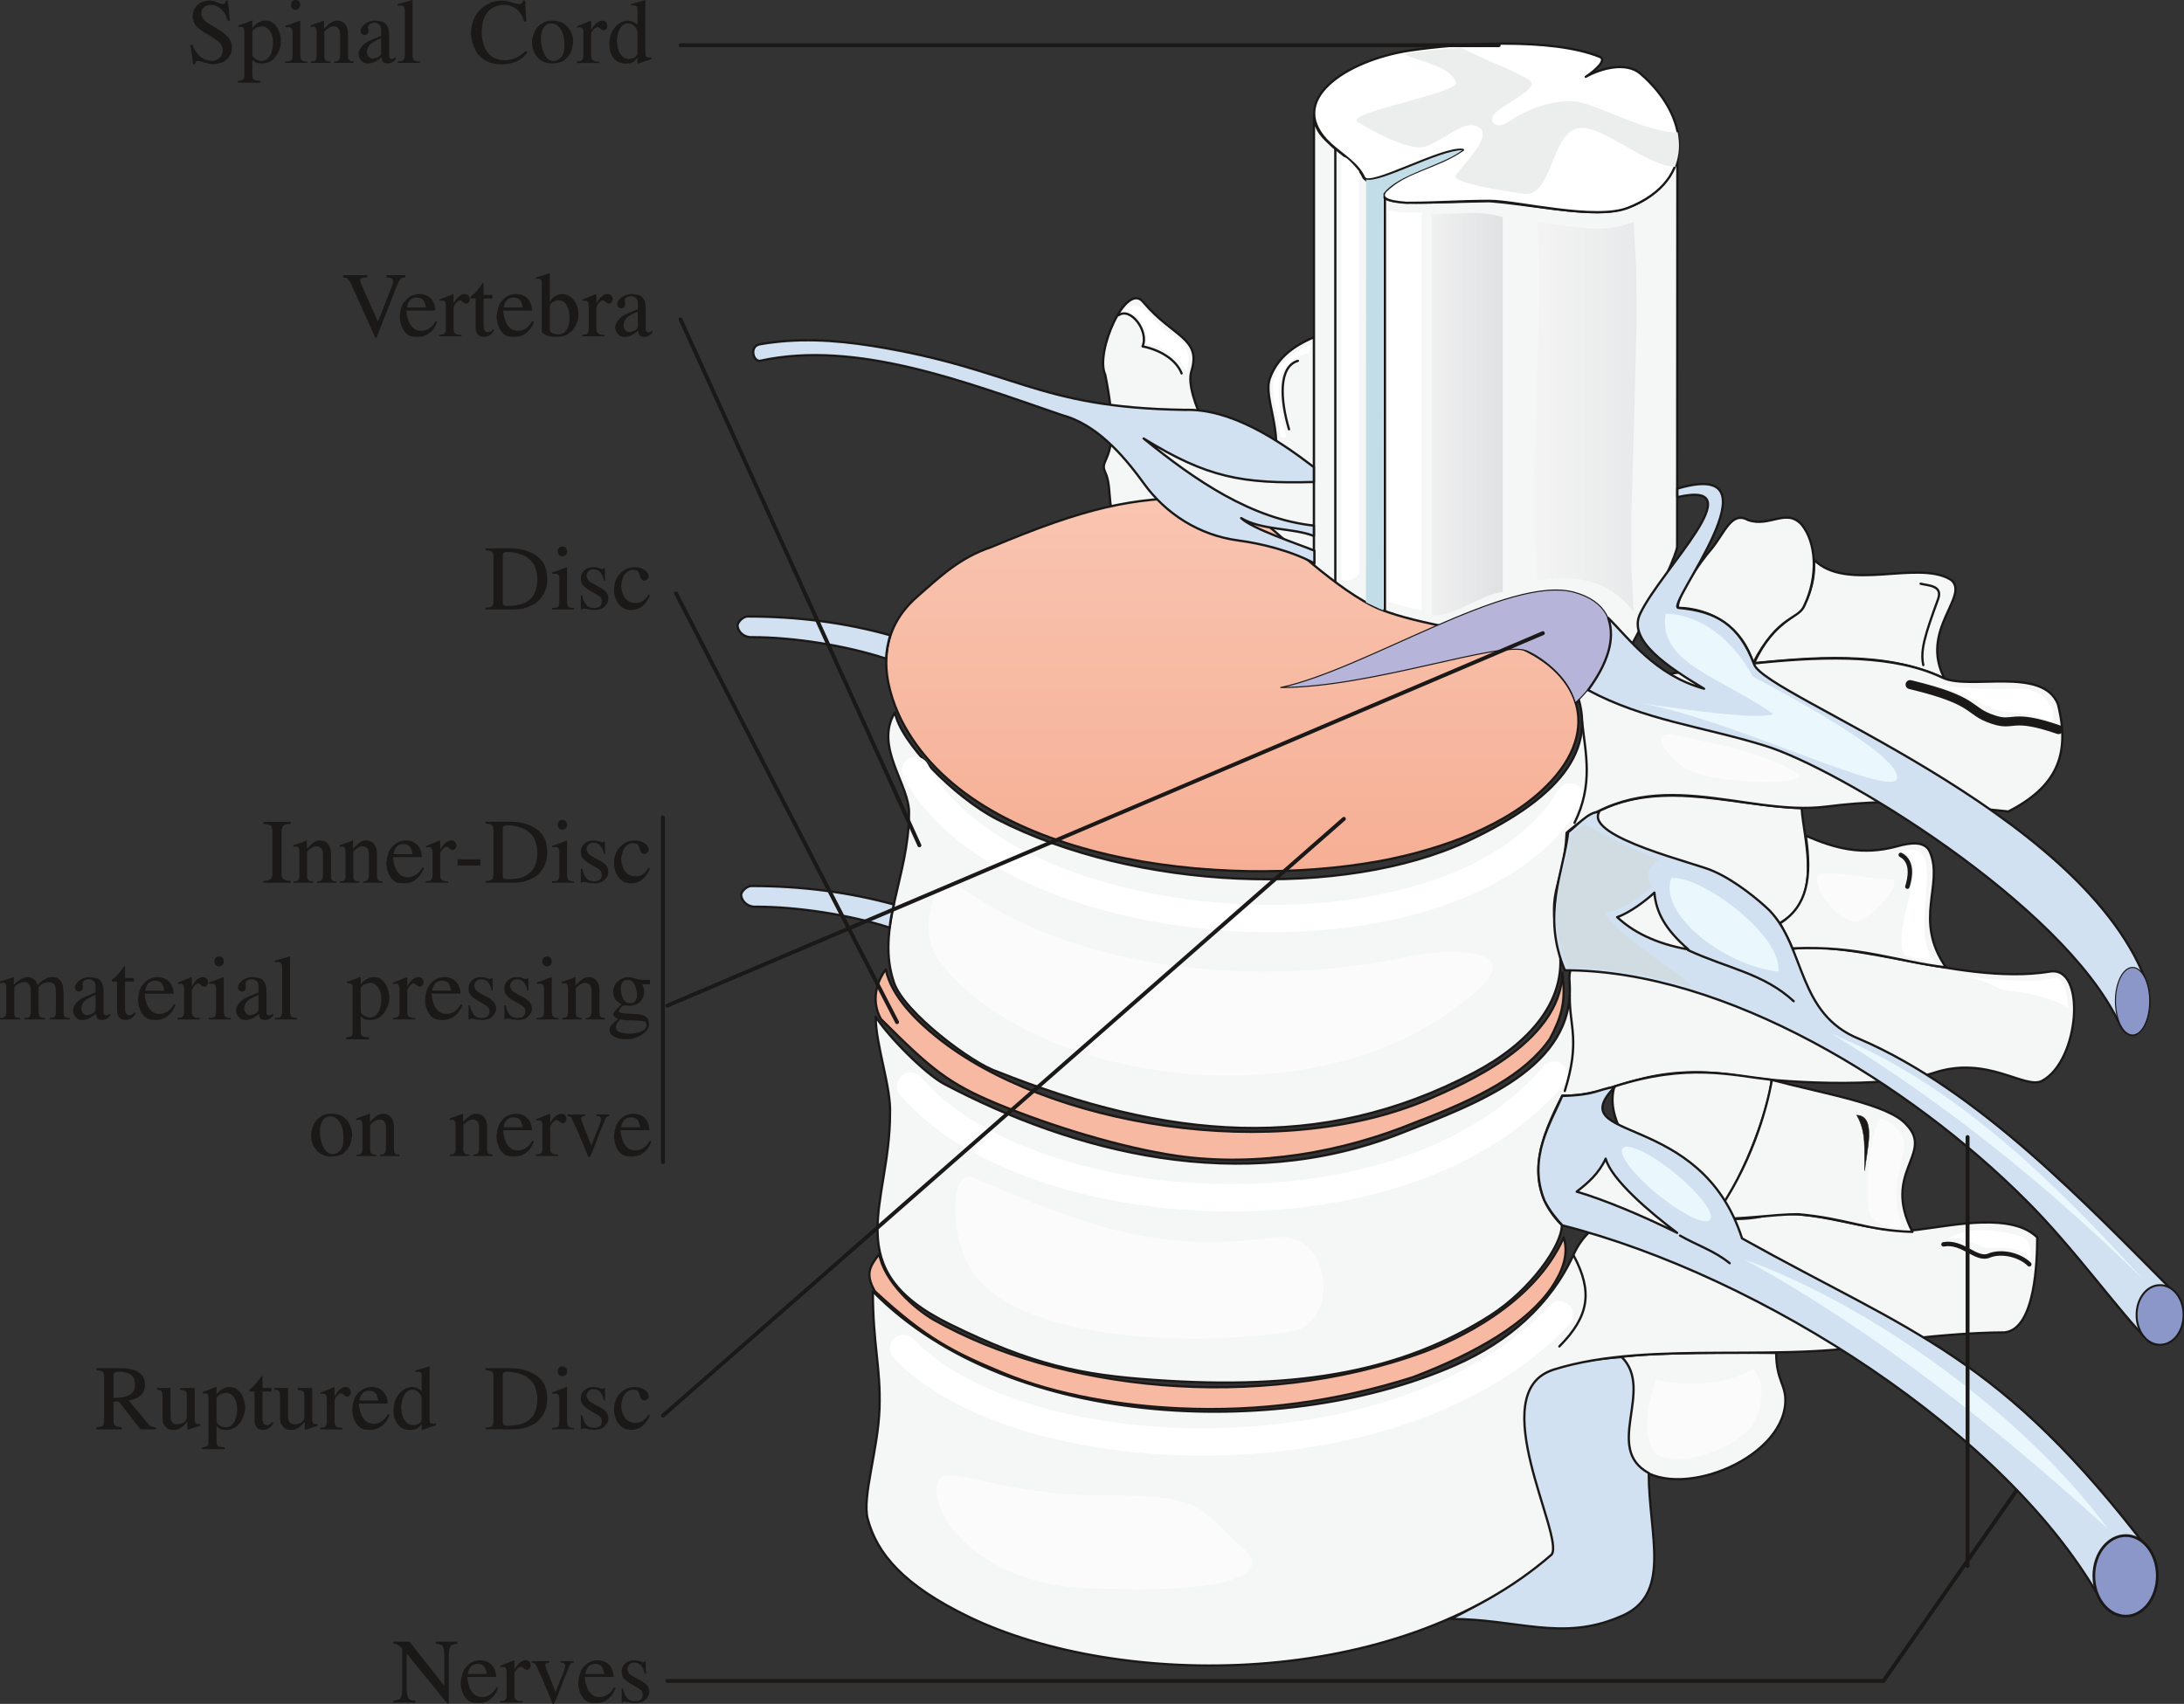 <svg xmlns="http://www.w3.org/2000/svg" xml:space="preserve" width="760.894" height="157.1mm" fill-rule="evenodd" stroke-linejoin="round" stroke-width="28.222" preserveAspectRatio="xMidYMid" version="1.2" viewBox="0 0 20132 15710"><rect x="0" y="0" width="20132" height="15710" fill="#333333" stroke="none"/><defs class="ClipPathGroup"><clipPath id="a" clipPathUnits="userSpaceOnUse"><path d="M0 0h20132v15710H0z"/></clipPath></defs><g class="SlideGroup"><g class="Slide" clip-path="url(#a)"><g class="Page"><g class="com.sun.star.drawing.ClosedBezierShape"><path fill="none" d="M10157 2739h1968v2433h-1968z" class="BoundingBox"/><path fill="#F5F6F6" d="M10188 4354c-70-145 166-76 0-899-98-207 196-871 353-667 273 323 537 328 441 636-69 219 272 823 399 882 109 48 316 58 364 10 79-363-99-645-41-823 61-176 198-296 409-384v2051c-575-378-1261-244-1754-345-181-38-94-301-171-461Z"/><path fill="none" stroke="#1B1918" stroke-linecap="round" stroke-width="21" d="M10188 4354c-70-145 166-76 0-899-98-207 196-871 353-667 273 323 537 328 441 636-69 219 272 823 399 882 109 48 316 58 364 10 79-363-99-645-41-823 61-176 198-296 409-384v2051c-575-378-1261-244-1754-345-181-38-94-301-171-461Z"/></g><g class="com.sun.star.drawing.ClosedBezierShape"><path fill="none" d="M14571 7325h2107v1200h-2107z" class="BoundingBox"/><path fill="#F5F6F6" d="M16608 7452c-697-26-1393-309-2026 117 444 278 1627 608 1820 944 414-218 221-776 206-1061Z"/><path fill="none" stroke="#1B1918" stroke-linecap="round" stroke-width="21" d="M16608 7452c-697-26-1393-309-2026 117 444 278 1627 608 1820 944 414-218 221-776 206-1061Z"/></g><g class="com.sun.star.drawing.ClosedBezierShape"><path fill="none" d="M16159 5150h1879v1121h-1879z" class="BoundingBox"/><path fill="#F5F6F6" d="M17926 6259c-239-450 238-766 58-913-305-190-959 119-1263-185 5 101 2 233-89 421-38 104-287 138-462 532 467-43 1210-127 1756 145Z"/><path fill="none" stroke="#1B1918" stroke-linecap="round" stroke-width="21" d="M17926 6259c-239-450 238-766 58-913-305-190-959 119-1263-185 5 101 2 233-89 421-38 104-287 138-462 532 467-43 1210-127 1756 145Z"/></g><g class="com.sun.star.drawing.ClosedBezierShape"><path fill="none" d="M14924 12461h1546v1189h-1546z" class="BoundingBox"/><path fill="#F5F6F6" d="M16373 12474c0 259 94 293 84 460-33 540-1030 916-1373 573-209-220 51-720-149-995 335-48 1052-40 1438-38Z"/><path fill="none" stroke="#1B1918" stroke-linecap="round" stroke-width="21" d="M16373 12474c0 259 94 293 84 460-33 540-1030 916-1373 573-209-220 51-720-149-995 335-48 1052-40 1438-38Z"/></g><g class="com.sun.star.drawing.ClosedBezierShape"><path fill="none" d="M13362 12501h1899v2525h-1899z" class="BoundingBox"/><path fill="#D2E1F2" d="M15198 13582c0 574 226 1134-272 1327-531 226-943 18-1553 18 251-122 877-468 928-670-51-340-290-756-290-1177-2-106 61-276 119-330 125-172 574-221 819-238 305 304-171 841 249 1070Z"/><path fill="none" stroke="#1B1918" stroke-linecap="round" stroke-width="21" d="M15198 13582c0 574 226 1134-272 1327-531 226-943 18-1553 18 251-122 877-468 928-670-51-340-290-756-290-1177-2-106 61-276 119-330 125-172 574-221 819-238 305 304-171 841 249 1070Z"/></g><g class="com.sun.star.drawing.ClosedBezierShape"><path fill="none" d="M11985 1061h3489v5449h-3489z" class="BoundingBox"/><path fill="#F5F6F6" d="M15462 1445c-53 259-328 475-620 505-295 31-747-66-1118-96-483 10-844 35-959-26-66-50-119-124-195-188-49-116-176-200-280-284-96-91-160-140-178-284v4236l-116 155c685 343 1862 1323 2745 952 109-46 719-1257 719-1378l2-3592Z"/><path fill="none" stroke="#1B1918" stroke-linecap="round" stroke-width="21" d="M15462 1445c-53 259-328 475-620 505-295 31-747-66-1118-96-483 10-844 35-959-26-66-50-119-124-195-188-49-116-176-200-280-284-96-91-160-140-178-284v4236l-116 155c685 343 1862 1323 2745 952 109-46 719-1257 719-1378l2-3592Z"/></g><g class="com.sun.star.drawing.ClosedBezierShape"><path fill="none" d="M8158 3060h6404v4986H8158z" class="BoundingBox"/><defs><linearGradient id="b" x1="11359" x2="11359" y1="8031" y2="3070" gradientUnits="userSpaceOnUse"><stop offset="0" style="stop-color:#f6af95"/><stop offset="1" style="stop-color:#facebd"/></linearGradient></defs><path d="m9138 5044-104 40-95 46-88 51-82 57-80 60-77 65-157 138-70 67-58 68-49 71-38 72-30 73-21 74-13 75-6 75v74l7 74 11 73 17 72 21 70 24 69 58 130 143 234 178 210 209 187 235 164 260 142 279 122 295 101 308 82 316 64 323 46 646 42 624-17 295-30 279-42 181-37 193-47 200-59 201-73 199-85 192-101 179-116 84-64 80-68 98-98 80-98 64-99 48-97 33-96 16-95 3-93-13-90-26-87-39-83-52-80-65-74-77-70-88-64-99-58-109-52-148-54-156-46-326-74-326-73-156-43-148-52-73-33-76-41-157-100-159-116-153-123-259-222-92-81-57-47-71-48-75-46-77-42-80-39-79-33-80-27-77-20-38-7-37-5-235 5-220 15-215 28-218 43-228 61-247 79-580 226Zm1486-1966 79-7 8 66h-82l-5-59Z" style="fill:url(#b)"/><path fill="none" stroke="#1B1918" stroke-linecap="round" stroke-width="21" d="M9138 5044c-289 97-467 267-683 457-400 349-311 804-147 1137 668 1315 2954 1562 4390 1305 465-84 1100-274 1509-650 569-521 386-1077-226-1334-379-160-879-190-1260-342-379-154-925-692-1026-763-183-130-418-247-614-267-650 0-1069 91-1943 457Zm1486-1966 79-7 8 66h-82l-5-59Z"/></g><g class="com.sun.star.drawing.ClosedBezierShape"><path fill="none" d="M8177 6060h10846v4352H8177z" class="BoundingBox"/><path fill="#F5F6F6" d="M14491 6288c988-5 2539-458 3415-40 249 119 922-107 1064 244 117 467-12 762-457 990-487-45-917-142-1679-45-753 96-1621-430-2393 241-23 495-191 510-77 1007 115 533-279 942-779 1206-1423 747-2831 612-4398-13-229-76-851-543-945-815-174-500 137-984 137-1558 13-262-327-620-129-937 45 269 543 780 939 985 1278 658 3197 735 4342 201 889-417 1237-889 960-1466Z"/><path fill="none" stroke="#1B1918" stroke-linecap="round" stroke-width="21" d="M14491 6288c988-5 2539-458 3415-40 249 119 922-107 1064 244 117 467-12 762-457 990-487-45-917-142-1679-45-753 96-1621-430-2393 241-23 495-191 510-77 1007 115 533-279 942-779 1206-1423 747-2831 612-4398-13-229-76-851-543-945-815-174-500 137-984 137-1558 13-262-327-620-129-937 45 269 543 780 939 985 1278 658 3197 735 4342 201 889-417 1237-889 960-1466Z"/></g><g class="com.sun.star.drawing.ClosedBezierShape"><path fill="none" d="M8003 8927h6441v4077H8003z" class="BoundingBox"/><path fill="#F8B9A2" d="M14401 8968c38 267-10 414-114 610-227 327-653 548-1245 772-661 272-1446 414-2193 307-503-74-1141-267-1650-477-454-188-614-320-1079-785-94-168-38-348 46-457 48 251 297 485 464 619 1007 818 3131 1186 4552 572 264-117 1209-501 1219-1161Zm0 0Zm13 2442c50 155-13 315-110 460-226 330-691 604-1280 828-704 223-1413 322-2155 287-505-23-1117-115-1626-328-450-188-704-312-1179-752-93-165-43-231 41-343 45 254 325 506 508 610 1131 637 2960 861 4515 292 272-102 1011-429 1286-1054Z"/><path fill="none" stroke="#1B1918" stroke-linecap="round" stroke-width="21" d="M14401 8968c38 267-10 414-114 610-227 327-653 548-1245 772-661 272-1446 414-2193 307-503-74-1141-267-1650-477-454-188-614-320-1079-785-94-168-38-348 46-457 48 251 297 485 464 619 1007 818 3131 1186 4552 572 264-117 1209-501 1219-1161Zm13 2442c50 155-13 315-110 460-226 330-691 604-1280 828-704 223-1413 322-2155 287-505-23-1117-115-1626-328-450-188-704-312-1179-752-93-165-43-231 41-343 45 254 325 506 508 610 1131 637 2960 861 4515 292 272-102 1011-429 1286-1054Z"/></g><g class="com.sun.star.drawing.ClosedBezierShape"><path fill="none" d="M8061 8727h11070v4033H8061z" class="BoundingBox"/><path fill="#F5F6F6" d="M8072 9374c0 265 144 648 132 897 0 839-490 1429 553 1939 765 376 1209 467 1880 513 1360 97 2307-89 3100-594 368-236 660-643 660-833-376-376-188-819 5-1195 473 18 749-325 1651-178 297 51 1304 122 1769-30 498-168 841 155 1001 73 348-185 411-1064 73-1008-881 142-1999-398-2568-158-569 242-892 171-1751 66-101-7-116 107-109 186 59 792-846 1120-1554 1397-1479 580-3021 175-4215-457-170-92-508-430-627-618Z"/><path fill="none" stroke="#1B1918" stroke-linecap="round" stroke-width="21" d="M8072 9374c0 265 144 648 132 897 0 839-490 1429 553 1939 765 376 1209 467 1880 513 1360 97 2307-89 3100-594 368-236 660-643 660-833-376-376-188-819 5-1195 473 18 749-325 1651-178 297 51 1304 122 1769-30 498-168 841 155 1001 73 348-185 411-1064 73-1008-881 142-1999-398-2568-158-569 242-892 171-1751 66-101-7-116 107-109 186 59 792-846 1120-1554 1397-1479 580-3021 175-4215-457-170-92-508-430-627-618Z"/></g><g class="com.sun.star.drawing.ClosedBezierShape"><path fill="none" d="M7976 11177h10815v4191H7976z" class="BoundingBox"/><path fill="#F5F6F6" d="M8046 11907c0 493 74 698 61 1084-15 387-161 809-109 1012 86 323 330 612 932 904 1392 671 3942 676 5373-574 122-167-637-1499 18-1705 912-287 2172-38 3162-267 267-38 689-76 994-76 287-28 302-670 302-876-229-228-760-114-1064-76-458 76-994-228-1486-115-574 115-1415-306-1720 341-213 472-609 813-1084 1023-1531 681-4091 635-5379-675Z"/><path fill="none" stroke="#1B1918" stroke-linecap="round" stroke-width="21" d="M8046 11907c0 493 74 698 61 1084-15 387-161 809-109 1012 86 323 330 612 932 904 1392 671 3942 676 5373-574 122-167-637-1499 18-1705 912-287 2172-38 3162-267 267-38 689-76 994-76 287-28 302-670 302-876-229-228-760-114-1064-76-458 76-994-228-1486-115-574 115-1415-306-1720 341-213 472-609 813-1084 1023-1531 681-4091 635-5379-675Z"/></g><g class="com.sun.star.drawing.ClosedBezierShape"><path fill="none" d="M12103 391h3386v1577h-3386z" class="BoundingBox"/><path fill="#FFF" d="M14618 708c140-79 371-140 501-31 449 384 541 979-109 1238-300 122-1027-63-1276-63-293 0-465 18-770 18-191-13-234-49-196-104 188-191 470-214 717-384-186-30-861 353-910 257-58-130-198-209-307-308-441-402 147-776 721-864 450-68 1315-124 1759 58 61 25-25 112-130 183Z"/><path fill="none" stroke="#1B1918" stroke-linecap="round" stroke-width="21" d="M14618 708c140-79 371-140 501-31 449 384 541 979-109 1238-300 122-1027-63-1276-63-293 0-465 18-770 18-191-13-234-49-196-104 188-191 470-214 717-384-186-30-861 353-910 257-58-130-198-209-307-308-441-402 147-776 721-864 450-68 1315-124 1759 58 61 25-25 112-130 183Z"/></g><g class="com.sun.star.drawing.ClosedBezierShape"><path fill="none" d="M15455 4761h1277v1366h-1277z" class="BoundingBox"/><path fill="#F5F6F6" d="M15778 5059c125-155 183-349 336-264 199 69 351-113 493 41 137 167 153 478 26 745-54 137-239 81-473 534-100-338-392-506-694-511-7-114 200-417 312-545Z"/><path fill="none" stroke="#1B1918" stroke-linecap="round" stroke-width="21" d="M15778 5059c125-155 183-349 336-264 199 69 351-113 493 41 137 167 153 478 26 745-54 137-239 81-473 534-100-338-392-506-694-511-7-114 200-417 312-545Z"/></g><g class="com.sun.star.drawing.ClosedBezierShape"><path fill="none" d="M16397 7695h1553v1236h-1553z" class="BoundingBox"/><path fill="#F5F6F6" d="M16646 7706c264 114 518 187 845 96 119-33 254-51 299 53 130 301-157 626 148 1064-445-51-794-203-1416-175-36-87-69-143-114-230 253-162 294-419 238-808Z"/><path fill="none" stroke="#1B1918" stroke-linecap="round" stroke-width="21" d="M16646 7706c264 114 518 187 845 96 119-33 254-51 299 53 130 301-157 626 148 1064-445-51-794-203-1416-175-36-87-69-143-114-230 253-162 294-419 238-808Z"/></g><g class="com.sun.star.drawing.ClosedBezierShape"><path fill="none" d="M14853 9877h1490v1373h-1490z" class="BoundingBox"/><path fill="#F5F6F6" d="M14882 10017c678-217 1068-104 1449-61-16 254-300 1023-549 1282-854-572-973-986-900-1221Z"/><path fill="none" stroke="#1B1918" stroke-linecap="round" stroke-width="21" d="M14882 10017c678-217 1068-104 1449-61-16 254-300 1023-549 1282-854-572-973-986-900-1221Z"/></g><g class="com.sun.star.drawing.ClosedBezierShape"><path fill="none" d="M15780 9946h1884v1424h-1884z" class="BoundingBox"/><path fill="#F5F6F6" d="M16333 9957c485 129 1080 223 1243 415 254 269-232 431 53 986-432-13-595-122-1055-163-229 0-540 54-783 39 350-479 496-1011 542-1277Z"/><path fill="none" stroke="#1B1918" stroke-linecap="round" stroke-width="21" d="M16333 9957c485 129 1080 223 1243 415 254 269-232 431 53 986-432-13-595-122-1055-163-229 0-540 54-783 39 350-479 496-1011 542-1277Z"/></g><g class="com.sun.star.drawing.ClosedBezierShape"><path fill="none" d="M12504 438h2975v1352h-2975z" class="BoundingBox"/><path fill="#ECEDED" d="M15465 1219c18 107 20 193-25 320-277-15-663-386-883-358-269 36-238 656-525 605-171-28-676-99-610-176 132-160 290-327 234-416-153-154-402 185-591 165-170-18-401-147-548-231-144-88 948-270 905-369-69-155-283-171-484-260 127-27 408-53 532-60 249 132 488 208 623 297 104 66-125 162-293 292-104 81-12 174 97 100 246-169 477-204 625-192 180 16 689 301 943 283Z"/></g><g fill="none" class="com.sun.star.drawing.LineShape"><path d="M12755 1820h23v3825h-23z" class="BoundingBox"/><path stroke="#1B1918" stroke-linecap="round" stroke-width="21" d="M12766 1831v3802"/></g><g fill="none" class="com.sun.star.drawing.OpenBezierShape"><path d="M15671 6311h471v164h-471z" class="BoundingBox"/><path stroke="#1B1918" stroke-linecap="round" stroke-width="21" d="M15682 6322c152 113 323 126 448 141"/></g><g class="com.sun.star.drawing.ClosedBezierShape"><path fill="none" d="M11801 5435h3056v1052h-3056z" class="BoundingBox"/><path fill="#B6B4D8" d="M14520 6481c267-228 589-853-7-1020-601-167-1927 712-2707 878 839 0 2017-435 2264-339 97 38 382 216 450 481Z"/><path fill="none" stroke="#1B1918" stroke-linecap="round" stroke-width="10" d="M14520 6481c267-228 589-853-7-1020-601-167-1927 712-2707 878 839 0 2017-435 2264-339 97 38 382 216 450 481Z"/></g><g class="com.sun.star.drawing.ClosedBezierShape"><path fill="none" d="M12591 1384h891v4244h-891z" class="BoundingBox"/><path fill="#C3DDE8" d="m12591 5554 2-3899c127 38 670-269 888-271-193 147-595 220-728 401l-2 3842c-46-17-117-53-160-73Z"/></g><g class="com.sun.star.drawing.ClosedBezierShape"><path fill="none" d="M12365 1447h166v3910h-166z" class="BoundingBox"/><path fill="#FFF" d="M12365 1460v3881c44 43 164-18 164-64l-2-3700c-45-51-137-169-162-117Z"/></g><g fill="none" class="com.sun.star.drawing.LineShape"><path d="M12298 1363h23v4010h-23z" class="BoundingBox"/><path stroke="#1B1918" stroke-linecap="round" stroke-width="21" d="M12309 1374v3987"/></g><g class="com.sun.star.drawing.ClosedBezierShape"><path fill="none" d="M12802 1938h304v3690h-304z" class="BoundingBox"/><path fill="#FFF" d="M12802 1938v3610c99 33 201 61 303 79V1960c-97-2-210 5-303-22Z"/></g><g class="com.sun.star.drawing.ClosedBezierShape"><path fill="none" d="M13198 1963h655v3711h-655z" class="BoundingBox"/><defs><linearGradient id="c" x1="13853" x2="13197" y1="3818" y2="3818" gradientUnits="userSpaceOnUse"><stop offset="0" style="stop-color:#e0e1e2"/><stop offset="1" style="stop-color:#f0f0f1"/></linearGradient></defs><path d="M13198 1978v3691l17 3 18 1 37-3 39-6 41-12 84-31 87-40 174-79 41-16 40-13 39-9 37-5V2001l-80-19-80-12-80-6-80-1-334 15Z" style="fill:url(#c)"/></g><g class="com.sun.star.drawing.ClosedBezierShape"><path fill="none" d="M14135 2045h954v3596h-954z" class="BoundingBox"/><defs><linearGradient id="d" x1="15087" x2="14134" y1="3842" y2="3842" gradientUnits="userSpaceOnUse"><stop offset="0" style="stop-color:#e8e9ea"/><stop offset="1" style="stop-color:#f4f4f4"/></linearGradient></defs><path d="m14171 2045 251 36 112 15 107 11 103 2 51-2 51-5 52-9 52-12 53-16 55-20 24 426 5 446-23 925-27 926 1 446 20 426-45-55-48-48-48-43-51-37-52-31-54-27-54-22-56-17-58-13-58-9-59-5-60-1-121 6-123 17-28-405-7-412 22-838 28-838 1-412-16-405Z" style="fill:url(#d)"/></g><g class="com.sun.star.drawing.ClosedBezierShape"><path fill="none" d="M10591 3904h1265v394h-1265z" class="BoundingBox"/><path fill="#EAF7FD" d="M10592 3904c449 0 884 137 1263 392-442 7-941-191-1263-392Z"/></g><g class="com.sun.star.drawing.ClosedBezierShape"><path fill="none" d="M9296 3570h1051v296H9296z" class="BoundingBox"/><path fill="#EAF7FD" d="M10346 3853c-72 72-1050-211-1050-282 264 99 877 219 1050 282Z"/></g><g class="com.sun.star.drawing.ClosedBezierShape"><path fill="none" d="M11735 3182h347v855h-347z" class="BoundingBox"/><path fill="#FFF" d="M12055 3188c-467 238-298 440-255 821 3 30 56 38 54 8-89-356-142-680 211-763 33-88 6-73-10-66Z"/></g><g fill="none" class="com.sun.star.drawing.OpenBezierShape"><path d="M11812 3316h164v654h-164z" class="BoundingBox"/><path stroke="#1B1918" stroke-linecap="round" stroke-width="21" d="M11964 3327c-178 53-165 351-82 631"/></g><g fill="none" class="com.sun.star.drawing.OpenBezierShape"><path d="M8202 6978h6399v6444H8202z" class="BoundingBox"/><path stroke="#FFF" stroke-linecap="round" stroke-width="252" d="M8329 12433c1074 1133 4570 1265 6046-309m-5980-2110c1049 1243 4527 1533 5931-101M8440 7104c859 1623 5033 1915 6034 243"/></g><g class="com.sun.star.drawing.ClosedBezierShape"><path fill="none" d="M8560 8130h5202v6526H8560z" class="BoundingBox"/><path fill="#FBFBFB" d="M10111 13786c996 0 907 89 1335 478 348 289-286 429-1335 381-995 0-1480-594-1480-912 0-317 485 53 1480 53Zm0 0Zm-1135-2927c-218-96-224 491-41 818 409 729 2200 734 2996 592 404-74 366-940-203-859-1063 153-1789-134-2752-551Zm0 0Zm-152-2706c-191-141-385 419-166 709 879 1154 3601 1535 4982 246 397-368-279-368-668-287-1336 287-3066 148-4148-668Z"/></g><g fill="none" class="com.sun.star.drawing.OpenBezierShape"><path d="M14363 6639h276v5787h-276z" class="BoundingBox"/><path stroke="#1B1918" stroke-linecap="round" stroke-width="21" d="M14470 9174c-5 292 100 418-46 885m159-3409c33 302 106 579-69 937m-7 3991c177 333 142 559-133 836"/></g><g class="com.sun.star.drawing.ClosedBezierShape"><path fill="none" d="M18100 8999h967v297h-967z" class="BoundingBox"/><path fill="#FFF" d="M18100 8999c287 38 674 68 816 20 127-42 142 194 150 276-99-75-356-143-525-156-165-13-137-80-441-140Z"/></g><g class="com.sun.star.drawing.ClosedBezierShape"><path fill="none" d="M17516 7834h327v1049h-327z" class="BoundingBox"/><path fill="#FFF" d="M17516 7854c497-161 38 715 326 1028-87-26-222-54-288-74-129-267 277-910-38-954Z"/></g><g fill="none" class="com.sun.star.drawing.OpenBezierShape"><path d="M17500 7861h127v336h-127z" class="BoundingBox"/><path stroke="#1B1918" stroke-linecap="round" stroke-width="41" d="M17521 7882c122 63 82 229 61 293"/></g><g class="com.sun.star.drawing.ClosedBezierShape"><path fill="none" d="M16748 8054h718v445h-718z" class="BoundingBox"/><path fill="#FBFBFB" d="M16794 8056c208-14 369 36 623 54 175-26-178 394-326 387-229-46-439-431-297-441Z"/></g><g class="com.sun.star.drawing.ClosedBezierShape"><path fill="none" d="M10351 2817h607v600h-607z" class="BoundingBox"/><path fill="#FFF" d="M10490 2821c81 28 137 109 212 197 76 63 203 114 236 195 23 65 28 133-5 202-89-151-221-217-377-250 61-122-89-311-205-295 38-41 78-63 139-49Z"/></g><g fill="none" class="com.sun.star.drawing.OpenBezierShape"><path d="M10301 2879h603v576h-603z" class="BoundingBox"/><path stroke="#1B1918" stroke-linecap="round" stroke-width="21" d="M10312 2906c109-78 281 147 220 288 136 25 306 109 360 249"/></g><g fill="none" class="com.sun.star.drawing.OpenBezierShape"><path d="M17693 5371h194v773h-194z" class="BoundingBox"/><path stroke="#1B1918" stroke-linecap="round" stroke-width="21" d="M17704 5382c68 17 204 15 163 137-120 328-168 478-138 613"/></g><g class="com.sun.star.drawing.ClosedBezierShape"><path fill="none" d="M17836 6311h1093v348h-1093z" class="BoundingBox"/><path fill="#FFF" d="M17836 6312c274 35 530 50 780 35 178-5 351 146 303 311-214-97-402-76-531-117-131-43-283-161-552-229Z"/></g><g fill="none" class="com.sun.star.drawing.OpenBezierShape"><path d="M17565 6270h1453v500h-1453z" class="BoundingBox"/><path stroke="#1B1918" stroke-linecap="round" stroke-width="83" d="M18975 6727c-443-153-405-26-600-92-249-81-132-171-768-323"/></g><g class="com.sun.star.drawing.ClosedBezierShape"><path fill="none" d="M15312 6771h1276v440h-1276z" class="BoundingBox"/><path fill="#FBFBFB" d="M15413 6772c378 77 859 176 1121 339 294 127-720 147-1015-35-162-126-311-318-106-304Z"/></g><g class="com.sun.star.drawing.ClosedBezierShape"><path fill="none" d="M6788 3126h13347v11783H6788z" class="BoundingBox"/><path fill="#D2E1F2" d="M15462 4505c1003-299-122 1088 10 1100 348 31 559 155 698 522 112 295 2983 1328 3603 2896 132 332-94 716-241 406-521-1097-2589-2350-3268-2555-571-176-1112-234-1625-511 175-239 256-468 185-666 193 190 434 529 884 653-323-195-714-445-587-696 196-409 1062-1237 341-1070v-79Zm0 0Zm-1006 3166c51-28 188-195 284-183-129 234 925 478 1054 544 206 89 424 272 516 361 335 348 256 957 829 1186 1102 472 2106 1537 2908 2342 226 288-111 572-246 440-267-267-688-859-1128-1296-1067-1067-2762-2119-4248-2119-218-515-12-904 31-1275Zm0 0Zm-56 2434c325-11 317-59 485-84-500 520 792 206 1173 1397 1569 877 2379 1068 3771 2904 185 490-262 734-447 462-856-1564-3158-3023-4980-3486-45-48-116-129-165-228-160-396 64-727 163-965Zm0 0ZM8201 8553c-371-120-853-193-1234-193-71 5-127-46-135-102-5-36 51-91 99-89 457 0 889 56 1308 170-17 71-33 153-38 214Zm0 0Zm-33-2480c-371-122-853-198-1234-198-71 5-127-44-135-100-6-35 51-94 97-91 457 0 891 56 1310 173-20 66-35 145-38 216Zm0 0Zm2755-2294c-1381-20-1561-376-2877-589-368-58-698-75-1041-16-99 18-64 158 0 153 884-195 1887 193 2784 500 305 82 547 343 753 628 205 284 513 480 871 528 213 28 490 96 703 211v-117c-149-61-574-201-675-300 190 115 482 89 670 165v-96c-571-61-1089-412-1569-803 586 361 909 419 1569 401v-137c-332-254-767-541-1188-528Z"/><path fill="none" stroke="#1B1918" stroke-linecap="round" stroke-width="21" d="M15462 4505c1003-299-122 1088 10 1100 348 31 559 155 698 522 112 295 2983 1328 3603 2896 132 332-94 716-241 406-521-1097-2589-2350-3268-2555-571-176-1112-234-1625-511 175-239 256-468 185-666 193 190 434 529 884 653-323-195-714-445-587-696 196-409 1062-1237 341-1070v-79Zm-1006 3166c51-28 188-195 284-183-129 234 925 478 1054 544 206 89 424 272 516 361 335 348 256 957 829 1186 1102 472 2106 1537 2908 2342 226 288-111 572-246 440-267-267-688-859-1128-1296-1067-1067-2762-2119-4248-2119-218-515-12-904 31-1275Zm-56 2434c325-11 317-59 485-84-500 520 792 206 1173 1397 1569 877 2379 1068 3771 2904 185 490-262 734-447 462-856-1564-3158-3023-4980-3486-45-48-116-129-165-228-160-396 64-727 163-965ZM8201 8553c-371-120-853-193-1234-193-71 5-127-46-135-102-5-36 51-91 99-89 457 0 889 56 1308 170-17 71-33 153-38 214Zm-33-2480c-371-122-853-198-1234-198-71 5-127-44-135-100-6-35 51-94 97-91 457 0 891 56 1310 173-20 66-35 145-38 216Zm2755-2294c-1381-20-1561-376-2877-589-368-58-698-75-1041-16-99 18-64 158 0 153 884-195 1887 193 2784 500 305 82 547 343 753 628 205 284 513 480 871 528 213 28 490 96 703 211v-117c-149-61-574-201-675-300 190 115 482 89 670 165v-96c-571-61-1089-412-1569-803 586 361 909 419 1569 401v-137c-332-254-767-541-1188-528Z"/></g><g class="com.sun.star.drawing.ClosedBezierShape"><path fill="none" d="M14347 7600h1245v1498h-1245z" class="BoundingBox"/><path fill="#D0DCE2" d="M15289 7922c-99 85-125 143-61 253-117 104-249 205-438 243 150 252 996 738 758 672-358-97-751-173-1094-168-240-580-7-877 26-1236 33-26 91-59 124-86 204 109 448 236 685 322Z"/></g><g class="com.sun.star.drawing.ClosedBezierShape"><path fill="none" d="M15390 8095h1007v866h-1007z" class="BoundingBox"/><path fill="#EAF7FD" d="M15405 8097c-116 322 462 798 989 862 33-351-743-902-989-862Z"/></g><g class="com.sun.star.drawing.ClosedBezierShape"><path fill="none" d="M16888 9533h2876v2271h-2876z" class="BoundingBox"/><path fill="#EAF7FD" d="M16888 9533c1154 474 2035 1357 2874 2269-880-861-1802-1612-2874-2269Z"/></g><g class="com.sun.star.drawing.ClosedBezierShape"><path fill="none" d="M14896 8219h679v547h-679z" class="BoundingBox"/><path fill="#F5F6F6" d="M14907 8456c114-39 266-153 343-226 16 187 105 343 313 524-310-54-517-168-656-298Z"/><path fill="none" stroke="#1B1918" stroke-linecap="round" stroke-width="21" d="M14907 8456c114-39 266-153 343-226 16 187 105 343 313 524-310-54-517-168-656-298Z"/></g><g fill="none" class="com.sun.star.drawing.OpenBezierShape"><path d="M15549 8749h997v494h-997z" class="BoundingBox"/><path stroke="#1B1918" stroke-linecap="round" stroke-width="21" d="M16534 9231c-278-257-613-303-974-471"/></g><g class="com.sun.star.drawing.ClosedBezierShape"><path fill="none" d="M17213 10315h341v1008h-341z" class="BoundingBox"/><path fill="#FBFBFB" d="M17332 10315c126 22 230 154 220 261-20 206-135 347-26 707 28 71-211 43-282-78-73-122-6-784 88-890Z"/></g><g class="com.sun.star.drawing.ClosedBezierShape"><path fill="none" d="M17113 10280h119v517h-119z" class="BoundingBox"/><path fill="#1B1918" d="M17189 10794c15-181 113-505-74-512 94 158 67 323 74 512Z"/><path fill="none" stroke="#1B1918" stroke-linecap="round" stroke-width="4" d="M17189 10794c15-181 113-505-74-512 94 158 67 323 74 512Z"/></g><g class="com.sun.star.drawing.ClosedBezierShape"><path fill="none" d="M14523 10672h949v707h-949z" class="BoundingBox"/><path fill="#F5F6F6" d="M14534 10987c101-78 203-165 267-304 51 190 402 491 659 684-331-163-671-305-926-380Z"/><path fill="none" stroke="#1B1918" stroke-linecap="round" stroke-width="21" d="M14534 10987c101-78 203-165 267-304 51 190 402 491 659 684-331-163-671-305-926-380Z"/></g><g fill="none" class="com.sun.star.drawing.OpenBezierShape"><path d="M15475 11381h481v278h-481z" class="BoundingBox"/><path stroke="#1B1918" stroke-linecap="round" stroke-width="21" d="M15944 11647c-140-115-306-167-458-255"/></g><g class="com.sun.star.drawing.ClosedBezierShape"><path fill="none" d="M19686 11840h452v569h-452z" class="BoundingBox"/><path fill="#8B97C8" d="M19911 11849c121 0 217 121 217 275 0 153-96 275-217 275-120 0-216-122-216-275 0-154 96-275 216-275Z"/><path fill="none" stroke="#1B1918" stroke-linecap="round" stroke-width="18" d="M19911 11849c121 0 217 121 217 275 0 153-96 275-217 275-120 0-216-122-216-275 0-154 96-275 216-275Z"/></g><g class="com.sun.star.drawing.ClosedBezierShape"><path fill="none" d="M19495 8915h327v634h-327z" class="BoundingBox"/><path fill="#8B97C8" d="M19658 8920c87 0 158 139 158 309 0 174-71 314-158 314s-158-140-158-314c0-170 71-309 158-309Z"/><path fill="none" stroke="#1B1918" stroke-linecap="round" stroke-width="10" d="M19658 8920c87 0 158 139 158 309 0 174-71 314-158 314s-158-140-158-314c0-170 71-309 158-309Z"/></g><g class="com.sun.star.drawing.ClosedBezierShape"><path fill="none" d="M15131 5659h2358v1550h-2358z" class="BoundingBox"/><path fill="#EAF7FD" d="M15354 5659c221 0 557 132 804 579 546 290 1380 758 1327 948-102 155-1528-556-2354-701 391 56 1070 155 1215 99-468-336-1071-468-992-925Z"/></g><g class="com.sun.star.drawing.ClosedBezierShape"><path fill="none" d="M19288 14145h612v770h-612z" class="BoundingBox"/><path fill="#8B97C8" d="M19596 14158c158 0 290 165 290 371 0 207-132 372-290 372-163 0-295-165-295-372 0-206 132-371 295-371Z"/><path fill="none" stroke="#1B1918" stroke-linecap="round" stroke-width="25" d="M19596 14158c158 0 290 165 290 371 0 207-132 372-290 372-163 0-295-165-295-372 0-206 132-371 295-371Z"/></g><g class="com.sun.star.drawing.ClosedBezierShape"><path fill="none" d="M14950 10572h823v690h-823z" class="BoundingBox"/><path fill="#EAF7FD" d="M15443 10821c221 180 366 372 320 425-45 54-261-53-483-234-224-181-365-372-323-426 48-52 264 51 486 235Z"/></g><g class="com.sun.star.drawing.ClosedBezierShape"><path fill="none" d="M16081 11613h3355v2489h-3355z" class="BoundingBox"/><path fill="#EAF7FD" d="M16081 11613c1141 411 2549 1397 3354 2488-996-908-2117-1809-3354-2488Z"/></g><g class="com.sun.star.drawing.ClosedBezierShape"><path fill="none" d="M15183 12621h1057v834h-1057z" class="BoundingBox"/><path fill="#FBFBFB" d="M15265 12720c-76 208-139 514 0 686 208 132 710-30 895-271 87-177 120-372 0-514-251 154-633 165-895 99Z"/></g><g class="com.sun.star.drawing.ClosedBezierShape"><path fill="none" d="M17953 11341h768v266h-768z" class="BoundingBox"/><path fill="#FFF" d="M17953 11425c160-114 440-102 692-21 69 44 87 139 66 202-91-107-209-107-343-97-138 13-219-123-415-84Z"/></g><g fill="none" class="com.sun.star.drawing.OpenBezierShape"><path d="M17894 11448h834v231h-834z" class="BoundingBox"/><path stroke="#1B1918" stroke-linecap="round" stroke-width="41" d="M18706 11657c-86-87-260-128-374-79-119 46-240-138-417-105"/></g><g class="com.sun.star.drawing.ClosedBezierShape"><path fill="none" d="M3627 15136h2359v577H3627z" class="BoundingBox"/><path fill="#1B1918" d="M5731 15412c0-30 10-56 33-73 20-21 48-31 86-31 15 0 33 3 51 10 18 5 28 8 28 8 7 0 12-5 15-10h8l2 118h-10c-15-72-48-105-97-105-17 0-33 5-43 15s-17 23-23 43c6 23 16 42 31 54 18 13 43 26 74 43 33 16 58 33 73 49 15 15 26 38 26 63 0 23-8 43-21 59-12 17-28 30-45 38-21 5-41 10-59 10-15 0-35-3-58-5-21-5-36-8-41-8-10 0-18 3-20 8h-10v-130h12c5 23 10 43 21 61 7 18 20 31 33 41 15 10 35 15 58 15 20 0 36-5 51-15 13-13 18-25 18-43s-3-31-13-41c-8-8-23-20-43-30-15-8-31-18-48-28-18-11-33-21-46-31s-26-23-33-35c-8-16-10-31-10-50Zm0 0Zm-336 22h176c-3-19-8-34-13-47-3-13-13-23-23-33-13-8-28-13-48-13-51 0-82 31-92 93Zm0 0Zm-50 0c7-29 22-52 40-70 18-20 36-33 59-43 20-8 43-13 63-13 43 0 79 13 104 38 28 26 43 64 46 116h-267c3 30 8 58 18 86 8 28 23 51 43 71 18 18 43 28 76 28 54 0 99-30 133-89l15 5c-10 28-23 51-41 74-18 20-38 38-63 51-23 10-51 15-79 15-20 0-41-3-56-5-20-5-41-18-56-36-15-17-28-40-35-63-11-26-13-51-16-79 3-33 8-63 16-86Zm0 0Zm-272 223c-51-124-89-216-117-270-3-8-5-15-10-23-3-8-8-15-10-20-5-5-8-8-16-10-5-3-12-5-20-5v-13h165v13c-13 0-23 2-28 5-5 5-10 12-10 22 3 6 3 13 5 16 3 5 3 10 3 12l86 217c23-58 41-101 51-129 13-26 23-55 33-85 2-10 5-20 5-28 0-20-13-30-41-30v-13h120v13c-13 0-23 5-28 10-5 7-10 20-18 35-15 41-31 75-41 98-10 25-20 51-28 76-10 23-25 61-43 109-13 26-18 41-20 43-3 8-8 11-13 11-2 0-5-3-7-8-3-5-8-20-18-46Zm0 0Zm-403-25v-215c0-15-2-27-7-35-5-10-15-13-28-13-5 0-13 0-23 3v-13c66-25 107-43 124-51l6 8v74h2c31-54 67-82 100-82 31 0 46 18 48 48 0 11-5 21-10 28-7 8-15 13-25 13-5 0-15-5-28-15s-20-15-29-15c-8 0-15 5-25 12-8 8-18 18-23 28-8 10-10 22-10 29v193c0 21 5 36 15 43 13 11 30 13 59 13v13h-207v-13c18-2 28-5 36-5 8-2 13-8 18-15 5-8 7-18 7-33Zm0 0Zm-358-198h176c-3-19-8-34-13-47-3-13-13-23-23-33-13-8-28-13-48-13-51 0-82 31-92 93Zm0 0Zm-50 0c7-29 22-52 40-70 18-20 36-33 59-43 20-8 43-13 63-13 43 0 79 13 104 38 28 26 43 64 46 116h-267c3 30 8 58 18 86 8 28 23 51 43 71 18 18 43 28 76 28 54 0 99-30 132-89l16 5c-10 28-23 51-41 74-18 20-38 38-63 51-23 10-51 15-79 15-20 0-41-3-56-5-20-5-41-18-56-36-15-17-28-40-35-63-11-26-13-51-16-79 3-33 8-63 16-86Zm0 0Zm-554 134v-366c-15-18-28-28-38-36s-26-10-43-10v-20h147l322 407v-283c0-48-7-76-22-89-13-10-33-15-56-15v-20h198v20c-18 2-36 5-46 10-10 3-18 13-23 25-7 16-10 36-10 64v450h-15l-374-460v323c0 23 3 43 6 56 2 15 5 26 10 33 7 8 15 13 25 18 10 3 23 3 38 5v18h-200v-18c20-2 35-5 40-8 8 0 15-5 20-10 8-7 13-17 16-33 2-12 5-33 5-61Z"/></g><g class="com.sun.star.drawing.ClosedBezierShape"><path fill="none" d="M4475 12598h1516v586H4475z" class="BoundingBox"/><path fill="#1B1918" d="M5673 12919c10-32 25-55 46-75 17-18 40-33 61-43 22-8 48-13 71-13 20 0 40 3 61 10 20 8 35 18 48 31 13 12 18 28 20 43 0 13-5 24-13 29-10 7-17 12-27 12-21 0-36-17-46-54-3-13-5-20-10-28-3-5-8-10-16-13-7-2-20-5-35-5-23 0-43 11-61 26-15 15-28 35-33 59-8 23-13 46-13 66 3 43 15 79 36 109 23 31 56 46 99 46 23 0 46-5 63-18 21-15 38-33 56-61l10 11c-38 89-96 132-170 132-30 0-61-5-84-23-25-18-43-41-56-69-12-28-20-58-20-91 0-36 5-64 13-81Zm0 0Zm-319-26c0-31 10-57 33-75 21-20 49-30 87-30 15 0 33 3 51 10 17 5 27 8 27 8 8 0 13-5 16-10h7l3 117h-10c-16-72-49-105-97-105-18 0-33 5-43 16-10 10-18 22-23 43 5 24 15 41 31 54 17 13 43 25 73 43 33 15 59 33 74 49 15 15 25 38 25 63 0 23-7 43-20 58-13 18-28 31-46 39-20 5-40 10-58 10-15 0-36-3-59-5-20-5-35-8-40-8-10 0-18 3-21 8h-10v-130h13c5 23 10 43 20 61 8 18 21 31 33 41 16 10 36 15 59 15 20 0 35-5 51-15 12-13 17-26 17-44 0-17-2-30-12-40-8-8-23-20-44-31-15-7-30-17-48-28-18-10-33-20-45-30-13-10-26-23-34-36-7-15-10-30-10-48Zm0 0Zm-170-295c13 0 23 2 31 12 10 10 12 21 12 33 0 13-2 23-12 33-8 8-18 13-31 13s-23-5-30-13c-10-10-13-20-13-33 0-12 3-23 13-33 7-10 20-12 30-12Zm0 0Zm-28 493v-195c0-32-12-47-35-47h-31v-13c31-7 74-25 135-48l2 8v310c3 23 5 39 10 44 8 10 26 15 54 15v13h-203v-13c20 0 35-3 43-5 10-3 15-8 20-18 3-10 5-28 5-51Zm0 0Zm-521-415v438c0 13 2 20 10 26 5 5 17 5 38 5 51 0 94-5 129-18 33-10 65-31 90-59 15-17 28-43 38-71 8-30 13-61 13-94 0-34-5-67-15-97-8-31-23-56-41-74-30-30-62-53-100-63-35-13-79-21-124-21-13 0-23 3-28 8-8 2-10 10-10 20Zm0 0Zm-87 31c0-18 0-33-2-41-5-10-8-18-13-20-8-5-15-8-25-10-11 0-21-3-33-5v-16h233c61 0 114 10 161 28 56 21 99 51 130 92 30 40 45 94 45 166 0 23-2 48-7 71-8 23-15 46-28 68-13 21-28 41-46 59-15 15-38 30-61 41-23 12-52 22-80 30-27 5-55 8-83 8h-264v-16c22-2 38-2 48-7 10-3 18-10 20-21 5-7 5-25 5-45v-382Z"/></g><g class="com.sun.star.drawing.ClosedBezierShape"><path fill="none" d="M889 12598h3131v764H889z" class="BoundingBox"/><path fill="#1B1918" d="M3887 13089v-183c0-13-3-28-8-41-8-15-18-25-30-35-13-11-28-16-49-16-23 0-43 11-58 26-15 18-25 38-33 63-5 23-10 49-13 71 3 5 3 11 3 18 2 38 12 74 30 102 21 30 46 46 84 46 18 0 36-6 51-16s23-23 23-35Zm0 0Zm-219-224c18-23 36-43 59-56 23-12 48-21 71-21s38 6 51 11c12 8 25 15 38 28v-146c0-20-10-33-33-33h-26v-12c41-11 82-23 130-38h2v491c0 10 3 20 5 28 6 5 16 10 33 10h21v13c-21 7-41 15-64 22-23 9-45 17-63 22h-5v-55c-13 16-26 31-41 42-15 8-38 13-69 13-22 0-45-5-63-13-20-9-36-24-48-39-13-18-23-38-31-59-5-20-7-43-7-66 0-58 12-104 40-142Zm0 0Zm-355 48h175c-3-17-8-33-13-45-2-13-12-23-23-33-12-8-28-13-48-13-51 0-81 30-91 91Zm0 0Zm-51 0c7-27 23-50 40-68 18-20 36-33 59-43 20-8 43-14 63-14 44 0 79 14 105 39 27 25 43 64 45 114h-266c2 31 7 59 17 87 8 28 23 51 44 71 17 18 43 28 76 28 53 0 99-31 132-89l15 5c-10 28-23 51-41 74-17 20-38 38-63 50-23 12-51 17-79 17-20 0-40-3-56-5-20-5-40-19-56-37-15-18-28-41-35-63-10-26-13-51-15-79 2-33 7-64 15-87Zm0 0Zm-249 199v-214c0-15-3-28-8-35-5-11-15-13-28-13-5 0-12 0-22 2v-12c66-26 106-43 124-52l5 9v73h3c30-53 66-82 99-82 30 0 45 19 48 49 0 10-5 21-10 28-8 8-15 13-26 13-5 0-15-5-28-15-12-11-20-16-28-16-7 0-15 5-25 13-8 8-18 18-23 28-7 10-10 20-10 28v193c0 20 5 36 15 43 13 10 31 13 59 13v14h-206v-14c18-3 28-5 36-5 7-3 12-8 17-15 5-8 8-18 8-33Zm0 0Zm-432-244c0-21-5-36-10-43-8-8-23-11-41-11v-17h125v266c0 21 5 38 15 51 13 13 28 18 48 18 16 0 28-3 41-8 15-5 25-12 33-23 10-10 13-20 13-35v-196c0-15 0-25-3-33-5-7-10-12-18-15-10-3-23-5-40-8v-17h134v264c0 23 0 40 3 48 2 10 5 15 13 18 5 2 17 2 35 5v13c-48 15-89 29-119 39v-75c-26 28-46 48-64 58-18 12-38 17-66 17-10 0-25-3-38-5-15-5-25-17-35-27-11-12-16-23-21-33-2-13-5-30-5-56v-195Zm0 0Zm-235 221v-259h-43c-2 0-5-3-5-8 0-3 3-8 3-10 2-3 5-5 10-8 5-5 8-7 10-7 10-9 25-24 43-47 18-20 33-43 49-64 5 0 7 5 7 11v100h82v33h-82v243c0 44 13 67 42 67 10 0 18-3 25-8 8-5 15-10 23-20l10 7c-10 21-23 36-40 48-18 12-37 17-55 17-53 0-79-32-79-95Zm0 0Zm-350-191v201c0 13 8 28 25 41 21 12 38 20 59 20 28 0 48-10 63-28 16-18 28-38 33-64 8-28 10-53 10-78 0-28-5-54-12-74-10-23-21-41-36-53-15-13-33-21-51-21-12 0-25 3-40 8-16 5-26 10-36 20-10 8-15 18-15 28Zm0 0Zm-132 463v-17c20 0 35-5 48-13 5-5 8-10 8-18 2-5 2-15 2-30v-392c0-18-2-31-7-36-3-5-11-8-21-8h-25v-15c30-7 71-23 119-44h8v67c35-43 76-67 124-67 31 0 56 11 77 31 20 18 35 41 45 69 10 31 18 58 18 86 0 36-8 69-23 102s-35 58-61 79c-28 21-58 29-94 29-20 0-35-3-45-5-13-5-26-17-41-29v133c0 18 2 30 5 38 5 10 13 15 23 18 10 2 28 5 48 5v17h-208Zm0 0Zm-366-493c0-21-5-36-10-43-8-8-23-11-41-11v-17h125v266c0 21 5 38 15 51 13 13 28 18 48 18 15 0 28-3 41-8 15-5 25-12 33-23 10-10 13-20 13-35v-196c0-15 0-25-3-33-5-7-10-12-18-15-10-3-23-5-40-8v-17h134v264c0 23 0 40 3 48 2 10 5 15 13 18 5 2 17 2 35 5v13c-48 15-89 29-119 39v-75c-26 28-46 48-64 58-18 12-38 17-66 17-10 0-25-3-38-5-15-5-25-17-35-27-11-12-16-23-21-33-2-13-5-30-5-56v-195Zm0 0Zm-452-192v212c41 0 74-2 102-10 30-5 53-18 71-36 17-17 25-43 25-79 0-77-48-115-147-115-23 0-36 3-41 8-7 2-10 10-10 20Zm0 0Zm-86 392v-359c0-20 0-35-3-45-5-11-10-18-20-21-10-5-26-7-48-10v-18h241c28 0 56 5 79 10 25 6 48 13 66 26 20 13 35 28 45 46 10 20 18 43 18 68-2 39-13 72-35 95-26 26-64 43-117 53l165 196c12 15 20 23 25 31 5 5 13 10 23 12 10 5 23 8 38 8v19h-142l-201-258-48 3v167c0 18 3 31 5 41 5 10 13 15 23 20 10 3 28 5 48 8v19H889v-19c22-3 40-5 48-8 10-5 15-12 18-23 5-12 5-33 5-61Z"/></g><g class="com.sun.star.drawing.ClosedBezierShape"><path fill="none" d="M4145 10269h1861v403H4145z" class="BoundingBox"/><path fill="#1B1918" d="M5725 10393h176c-3-18-8-33-13-46-3-12-13-23-23-33-13-7-28-12-48-12-51 0-81 30-92 91Zm0 0Zm-50 0c7-28 22-51 40-69 18-20 36-33 59-43 20-7 43-12 63-12 43 0 79 12 104 38 28 25 43 63 46 114h-267c3 30 8 59 18 87 8 28 23 51 43 71 18 18 43 28 76 28 54 0 100-30 133-89l15 5c-10 28-23 51-41 74-18 20-38 38-63 51-23 10-51 15-79 15-20 0-41-2-56-5-20-5-41-18-56-35-15-18-28-41-35-64-11-25-13-51-16-79 3-34 8-64 16-87Zm0 0Zm-272 224c-51-124-89-216-117-270-3-7-5-15-10-23-3-7-8-15-10-20-5-5-8-8-16-10-5-3-12-5-20-5v-13h165v13c-13 0-23 2-28 5-5 5-10 13-10 23 3 5 3 12 5 15 3 5 3 10 3 13l86 217c23-59 41-103 51-131 13-25 23-53 33-84 2-10 5-20 5-28 0-20-13-30-41-30v-13h120v13c-13 0-23 5-28 10-5 8-10 20-18 36-15 40-31 73-41 96-10 25-20 52-28 77-10 23-25 61-43 109-12 26-18 41-20 44-3 7-8 10-13 10-2 0-5-3-7-8-3-5-8-20-18-46Zm0 0Zm-403-25v-214c0-16-2-28-7-36-5-10-15-13-28-13-5 0-13 0-23 3v-13c66-25 107-43 125-50l5 7v74h2c32-54 67-81 100-81 31 0 46 17 48 48 0 10-5 20-10 28-7 7-15 12-25 12-5 0-15-5-28-15s-20-15-28-15-15 5-25 13c-8 7-18 17-23 28-9 10-11 20-11 27v195c0 20 6 35 16 43 13 10 30 12 58 12v13h-206v-13c17-2 27-5 35-5 8-2 13-7 18-15s7-18 7-33Zm0 0Zm-358-199h176c-3-18-8-33-13-46-3-12-13-23-23-33-13-7-28-12-48-12-51 0-82 30-92 91Zm0 0Zm-50 0c7-28 22-51 40-69 18-20 36-33 59-43 20-7 43-12 63-12 43 0 79 12 104 38 28 25 43 63 46 114h-267c3 30 8 59 18 87 8 28 23 51 43 71 18 18 43 28 76 28 54 0 99-30 132-89l16 5c-10 28-23 51-41 74-18 20-38 38-63 51-23 10-51 15-79 15-20 0-41-2-56-5-20-5-41-18-56-35-15-18-28-41-35-64-11-25-13-51-16-79 3-34 8-64 16-87Zm0 0Zm-447-64v-17c10-3 22-8 38-13 15-5 28-10 40-13 13-5 26-10 41-17h5v76c23-26 46-46 63-59 18-12 39-17 56-17 23 0 44 5 59 17 15 10 25 26 33 43 7 21 10 41 10 64v189c0 18 0 28 2 38 3 8 6 13 13 18 8 5 20 7 36 7v13h-178v-13c23 0 38-5 43-15 8-13 10-30 10-53v-179c0-51-20-76-61-76-25 0-53 18-84 48v232c0 15 6 26 13 33 8 5 21 10 43 10v13h-180v-13c18 0 33-2 41-10 7-7 12-23 12-43v-209c0-23-2-38-7-46s-10-13-21-13c-12 0-22 3-27 5Z"/></g><g class="com.sun.star.drawing.ClosedBezierShape"><path fill="none" d="M2868 10269h815v396h-815z" class="BoundingBox"/><path fill="#1B1918" d="M3285 10329v-17c10-3 23-8 38-13s28-10 41-13c13-5 25-10 40-17h6v76c22-26 45-46 63-59 19-12 39-17 57-17 23 0 43 5 58 17 16 10 26 26 33 43 8 21 10 42 10 65v189c0 18 0 28 3 38 3 8 5 13 13 18 7 5 20 7 35 7v13h-177v-13c22 0 38-5 43-15 7-13 10-30 10-53v-179c0-52-20-77-61-77-27 0-54 18-85 49v232c0 15 5 26 13 33 7 5 20 10 43 10v13h-180v-13c17 0 33-2 40-10 8-7 13-23 13-43v-209c0-24-3-39-8-47s-10-13-20-13c-13 0-23 3-28 5Zm0 0Zm-336 98c0 25 2 56 10 89s20 62 38 87c18 26 43 38 71 38 27-2 49-12 70-35 20-23 28-62 28-113 0-30-3-61-10-89-8-30-21-57-39-77-17-20-40-33-72-33-35 0-58 15-73 43-16 32-23 59-23 90Zm0 0Zm-81 38c0-23 5-46 12-69 8-22 18-44 33-64 15-18 36-33 59-46 22-12 50-17 78-17 55 0 95 12 123 35 31 25 49 53 59 85 10 28 15 56 15 79-3 22-8 50-18 81-10 29-30 57-58 80-28 22-66 33-116 35-27 0-55-5-83-18-31-12-54-35-74-66s-30-69-30-115Z"/></g><g class="com.sun.star.drawing.ClosedBezierShape"><path fill="none" d="M3193 8819h2799v764H3193z" class="BoundingBox"/><path fill="#1B1918" d="M5686 9498c8 10 23 17 43 23 21 5 44 10 69 10 30 0 56-5 81-10 23-6 43-16 59-26 12-13 20-25 23-40 0-16-6-26-13-34-10-5-28-10-56-10 0 0-18-2-51-2s-58-3-79-3c-17-2-33-5-45-7-26 25-38 48-41 71 3 7 5 18 10 28Zm0 0Zm38-357c3 25 11 48 23 72 13 23 33 36 64 36 20 0 35-8 45-21 11-15 16-34 16-59 0-30-8-61-21-89-15-30-35-46-63-46-43 0-64 28-66 82 2 5 2 12 2 25Zm0 0Zm-61-48c8-20 21-38 36-48 15-13 33-23 48-28 18-5 33-8 48-8 13 0 28 3 41 8 15 2 31 7 46 12s28 5 40 5h69v41h-71c13 28 18 53 18 74 0 23-8 45-21 64-10 21-28 36-48 46s-43 15-68 15c-6 0-13-2-21-2-7-3-15-3-23-3-10 0-22 8-33 20-12 11-17 23-20 33 3 13 18 18 43 21 15 2 41 2 74 5 35 0 61 2 79 5 15 2 30 8 43 15 28 13 40 41 40 81 0 23-12 44-30 61-20 21-43 36-71 49-28 12-56 20-84 23h-30c-26 0-51-3-74-11-23-7-43-17-56-30-15-13-20-28-20-46 0-25 25-61 81-99-18-8-28-15-33-20-5-3-10-13-13-23 0-10 8-23 21-38 10-13 30-31 55-56-22-10-40-25-55-43-13-19-21-42-23-67 2-21 5-38 12-56Zm0 0Zm-483-23v-18c10-2 23-7 38-13 15-5 28-10 41-12 12-5 25-10 41-18h5v76c23-25 46-46 64-58 18-13 38-18 56-18 22 0 43 5 58 18 15 10 25 25 33 43 8 20 10 41 10 63v189c0 18 0 28 3 39 2 7 5 12 12 17 8 5 21 8 36 8v13h-178v-13c23 0 38-5 43-15 8-13 11-31 11-54v-178c0-51-21-77-61-77-26 0-54 18-84 49v232c0 15 5 25 12 33 8 5 21 10 44 10v13h-182v-13c18 0 33-3 41-10 8-8 13-23 13-43v-210c0-23-3-38-8-45-5-8-10-13-20-13-13 0-23 2-28 5Zm0 0Zm-137-251c12 0 22 2 30 12 10 10 13 21 13 33 0 13-3 23-13 33-8 8-18 13-30 13-13 0-23-5-31-13-10-10-13-20-13-33 0-12 3-23 13-33 8-10 20-12 31-12Zm0 0Zm-28 493v-196c0-31-13-46-36-46h-30v-13c30-7 73-25 134-48l3 8v311c2 22 5 38 10 43 8 10 25 15 53 15v13h-203v-13c20 0 36-3 43-5 10-3 16-8 21-18 2-10 5-28 5-51Zm0 0Zm-366-199c0-30 10-56 33-74 20-20 48-30 86-30 16 0 33 3 51 10 18 5 28 8 28 8 8 0 13-5 15-10h8l2 116h-10c-15-71-48-104-96-104-18 0-33 5-43 16-11 10-18 22-23 43 5 23 15 40 30 53 18 13 43 25 74 43 33 15 58 34 74 50 15 15 25 38 25 63 0 23-8 43-20 58-13 18-28 31-46 39-20 5-41 10-59 10-15 0-35-3-58-5-20-5-36-8-41-8-10 0-17 3-20 8h-10v-130h13c5 23 10 43 20 61 8 18 20 31 33 41 15 10 36 15 58 15 21 0 36-5 51-15 13-13 18-26 18-43 0-18-3-31-13-41-7-8-23-20-43-31-15-7-30-17-48-28-18-10-33-20-46-31-13-10-25-23-33-36-8-15-10-30-10-48Zm0 0Zm-330 0c0-30 10-56 33-74 20-20 48-30 86-30 15 0 33 3 51 10 18 5 28 8 28 8 7 0 13-5 15-10h8l2 116h-10c-15-71-48-104-96-104-18 0-33 5-44 16-10 10-17 22-22 43 5 23 15 40 30 53 18 13 43 25 74 43 33 15 58 34 73 50 16 15 26 38 26 63 0 23-8 43-21 58-12 18-28 31-45 39-21 5-41 10-59 10-15 0-35-3-58-5-20-5-36-8-41-8-10 0-18 3-20 8h-10v-130h12c5 23 11 43 21 61 7 18 20 31 33 41 15 10 35 15 58 15 21 0 36-5 51-15 13-13 18-26 18-43 0-18-3-31-13-41-8-8-23-20-43-31-15-7-31-17-48-28-18-10-33-20-46-31-13-10-26-23-33-36-8-15-10-30-10-48Zm0 0Zm-336 20h176c-3-17-8-33-13-45-3-13-13-23-23-33-13-8-28-13-48-13-51 0-81 31-92 91Zm0 0Zm-50 0c7-27 22-50 40-68 18-20 36-33 59-43 20-8 43-13 63-13 43 0 79 13 104 38 28 26 44 64 46 114h-267c3 31 8 60 18 88 8 28 23 51 43 71 18 18 43 28 77 28 53 0 99-31 132-89l15 5c-10 28-23 51-41 74-18 20-38 38-63 50-23 11-51 16-79 16-20 0-41-3-56-5-20-5-41-18-56-36s-28-41-35-63c-11-26-13-51-16-79 3-34 8-65 16-88Zm0 0Zm-250 200v-215c0-15-3-28-8-35-5-10-15-13-28-13-5 0-13 0-23 3v-13c66-26 107-43 125-51l5 8v73h2c31-53 66-81 99-81 31 0 47 18 50 48 0 10-5 21-10 28-9 8-17 13-27 13-5 0-15-5-28-15-12-10-20-16-28-16-7 0-15 6-25 13-8 8-18 18-23 28-8 10-10 20-10 28v194c0 20 5 36 15 43 13 10 31 13 59 13v13h-206v-13c18-3 28-5 35-5 8-3 13-8 18-15 5-8 8-18 8-33Zm0 0Zm-358-215v202c0 13 7 28 25 41 20 12 38 20 58 20 28 0 49-10 64-28s28-38 33-64c8-28 10-53 10-78 0-29-5-55-13-75-10-23-20-41-35-53-15-13-33-21-51-21-13 0-25 3-41 8-15 5-25 10-35 20-10 8-15 18-15 28Zm0 0Zm-132 464v-18c20 0 35-5 48-13 5-5 7-10 7-18 3-5 3-15 3-30v-392c0-18-3-31-8-36-2-5-10-8-20-8h-25v-15c30-7 71-23 119-43h8v66c35-43 76-66 124-66 31 0 56 10 76 30 21 18 36 41 46 69 10 31 18 58 18 86 0 37-8 70-23 103s-36 58-61 79c-28 20-59 28-94 28-20 0-36-3-46-5-12-5-25-16-40-28v132c0 18 2 30 5 38 5 10 12 15 23 18 10 2 27 5 48 5v18h-208Z"/></g><g class="com.sun.star.drawing.ClosedBezierShape"><path fill="none" d="M0 8819h2740v586H0z" class="BoundingBox"/><path fill="#1B1918" d="M2601 8933c0-23-2-41-7-48-5-11-15-16-36-16 0 0-5 3-10 3h-13v-15c44-11 89-26 135-38h3v514c0 12 2 22 5 30 5 8 10 13 15 15 5 3 13 5 20 5 10 3 18 3 26 3v13h-204v-13c21-3 33-3 41-5 8-3 13-8 18-18s7-23 7-43v-387Zm0 0Zm-350 374c5 18 10 28 18 36 7 7 20 15 35 18 18-3 38-8 54-18 17-8 25-23 25-38v-132c-38 15-71 33-94 50-25 21-38 49-38 84Zm0 0Zm132-157v-52c0-25-5-43-18-53-12-11-28-16-43-16s-28 3-41 10c-12 8-17 21-20 36 5 5 5 15 5 28 0 14-2 24-10 29-10 8-18 10-28 10-8 0-18-5-23-10-7-8-12-18-12-29 2-20 12-38 27-51 13-15 31-25 51-33 18-7 41-10 61-10 31 3 56 8 74 15 18 10 30 26 38 43 8 18 13 45 13 78v195c2 8 5 13 7 15 3 3 8 6 16 6 0 0 2 0 2 2 13-2 25-10 36-18v21c-26 28-49 38-74 38-20 0-36-5-43-13-8-10-13-25-15-43-44 38-84 56-122 56-26 0-46-5-61-23-18-18-26-41-28-66 2-23 10-43 25-61 13-18 31-33 51-46 20-10 43-23 66-30 25-11 48-21 66-28Zm0 0Zm-363-331c13 0 23 2 30 12 10 10 13 21 13 33 0 13-3 23-13 33-7 8-17 13-30 13s-23-5-31-13c-10-10-12-20-12-33 0-12 2-23 12-33 8-10 21-12 31-12Zm0 0Zm-28 493v-195c0-32-13-47-36-47h-30v-13c30-7 73-25 134-48l3 8v311c3 22 5 38 10 43 8 10 26 15 53 15v13h-203v-13c21 0 36-3 43-5 11-3 16-8 21-18 2-10 5-28 5-51Zm0 0Zm-295 21v-214c0-16-2-29-7-36-5-10-16-13-28-13-5 0-13 0-23 3v-13c66-26 106-43 124-51l5 8v73h3c30-53 66-81 99-81 30 0 46 18 48 48 0 10-5 21-10 28-8 8-15 13-25 13-5 0-16-5-28-15-13-10-21-16-28-16-8 0-15 6-26 13-7 8-17 18-22 28-8 11-11 21-11 29v193c0 20 5 36 16 43 12 10 30 13 58 13v13h-206v-13c18-3 28-5 36-5 7-3 13-8 18-15 5-8 7-18 7-33Zm0 0Zm-359-199h176c-2-17-7-34-12-46-3-13-13-23-23-33-13-8-28-13-48-13-51 0-83 31-93 92Zm0 0Zm-51 0c8-28 23-51 41-69 18-20 35-33 59-43 21-8 44-13 64-13 43 0 79 13 104 38 28 26 43 65 46 115h-268c3 31 8 59 18 87 7 28 24 51 44 71 18 18 43 28 76 28 54 0 99-31 132-89l15 5c-10 28-22 51-40 74-18 20-38 38-64 50-23 11-50 16-78 16-21 0-41-3-56-5-22-5-42-18-57-36s-28-41-36-63c-10-26-12-51-15-79 3-33 8-64 15-87Zm0 0Zm-208 176v-260h-43c-3 0-5-3-5-8 0-3 2-8 2-10 3-3 5-5 10-8 6-5 8-7 11-7 10-8 25-23 43-46 18-20 33-43 48-64 5 0 8 5 8 11v99h81v33h-81v244c0 44 12 67 40 67 10 0 18-3 26-8 7-5 15-10 23-20l10 7c-10 21-23 36-41 48-18 11-35 16-53 16-54 0-79-31-79-94Zm0 0Zm-330-3c5 18 10 28 18 36 7 7 20 15 35 18 18-3 38-8 53-18 18-8 26-23 26-38v-132c-38 15-71 33-94 50-25 21-38 49-38 84Zm0 0Zm132-157v-52c0-25-5-43-18-53-13-11-28-16-43-16s-28 3-41 10c-12 8-17 21-20 36 5 5 5 15 5 28 0 14-2 24-10 29-10 8-18 10-28 10-8 0-18-5-23-10-8-8-13-18-13-29 3-20 13-38 28-51 13-15 31-25 51-33 18-7 41-10 61-10 31 3 56 8 74 15 18 10 30 26 38 43 7 18 13 45 13 78v195c2 8 5 13 7 15 3 3 8 6 15 6 0 0 3 0 3 2 13-2 25-10 36-18v21c-26 28-49 38-74 38-20 0-36-5-43-13-8-10-13-25-16-43-43 38-83 56-121 56-26 0-46-5-61-23-18-18-26-41-28-66 2-23 10-43 25-61 13-18 30-33 51-46 20-10 43-23 66-30 25-11 48-21 66-28Zm0 0Zm-823-13v-47c-3-10-5-17-10-23-3-5-10-7-21-7-2 0-12 2-25 5v-18c43-10 84-23 119-38h6v69c30-26 53-44 71-54 20-10 38-15 58-15 46 3 76 25 91 74 11-16 23-26 39-38 15-11 30-18 48-26 15-7 33-10 51-10 35 0 61 13 76 38 18 26 25 65 25 118v170c0 15 3 28 8 33 2 8 10 13 15 15 8 0 20 3 36 3v13H459v-13c13 0 26-3 31-5 7 0 12-5 18-13 5-7 7-20 7-38v-180c0-23-2-44-7-57-3-13-11-23-21-28-7-5-20-10-38-10-38 0-71 18-94 51v214c0 15 3 30 5 38 3 10 10 18 18 23 8 2 23 5 38 5v13H226v-13c15 0 25-3 33-3 5-2 12-7 17-15 5-10 8-23 8-43v-180c0-31-5-55-15-67-8-16-23-21-41-23-20 0-38 5-56 15-20 10-33 20-40 33v219c0 18 0 33 2 41 3 8 8 15 15 18 8 2 21 5 38 5v13H0v-13c22 0 38-3 45-13 10-7 13-25 13-48v-188Z"/></g><g class="com.sun.star.drawing.ClosedBezierShape"><path fill="none" d="M4475 7559h1516v586H4475z" class="BoundingBox"/><path fill="#1B1918" d="M5673 7880c10-32 25-55 46-75 17-18 40-33 61-43 22-8 48-13 71-13 20 0 40 3 61 10 20 8 35 18 48 31 13 12 18 28 20 43 0 13-5 24-13 29-10 7-17 12-27 12-21 0-36-17-46-54-3-13-5-20-10-28-3-5-8-10-16-13-7-2-20-5-35-5-23 0-43 11-61 26-15 15-28 35-33 59-8 23-13 46-13 66 3 43 15 79 36 109 23 31 56 46 99 46 23 0 46-5 63-18 21-15 38-33 56-61l10 11c-38 89-96 132-170 132-30 0-61-5-84-23-25-18-43-41-56-69-12-28-20-58-20-91 0-36 5-64 13-81Zm0 0Zm-319-26c0-31 10-57 33-75 21-20 49-30 87-30 15 0 33 3 51 10 17 5 27 8 27 8 8 0 13-5 16-10h7l3 117h-10c-16-72-49-105-97-105-18 0-33 5-43 16-10 10-18 22-23 43 5 24 15 41 31 54 17 13 43 25 73 43 33 15 59 33 74 49 15 15 25 38 25 63 0 23-7 43-20 58-13 18-28 31-46 39-20 5-40 10-58 10-15 0-36-3-59-5-20-5-35-8-40-8-10 0-18 3-21 8h-10v-130h13c5 23 10 43 20 61 8 18 21 31 33 41 16 10 36 15 59 15 20 0 35-5 51-15 12-13 17-26 17-43 0-18-2-31-12-41-8-8-23-20-44-31-15-7-30-17-48-28-18-10-33-20-45-30-13-10-26-23-34-36-7-15-10-30-10-48Zm0 0Zm-170-295c13 0 23 2 31 12 10 10 12 21 12 33 0 13-2 23-12 33-8 8-18 13-31 13s-23-5-30-13c-10-10-13-20-13-33 0-12 3-23 13-33 7-10 20-12 30-12Zm0 0Zm-28 493v-195c0-32-12-47-35-47h-31v-13c31-7 74-25 135-48l2 8v311c3 22 5 38 10 43 8 10 26 15 54 15v13h-203v-13c20 0 35-3 43-5 10-3 15-8 20-18 3-10 5-28 5-51Zm0 0Zm-521-415v438c0 13 2 20 10 26 5 5 17 5 38 5 51 0 94-5 129-18 33-10 65-31 90-59 15-17 28-43 38-71 8-30 13-61 13-94 0-34-5-67-15-97-8-31-23-56-41-74-30-30-62-53-100-63-35-13-79-21-124-21-13 0-23 3-28 8-8 2-10 10-10 20Zm0 0Zm-87 31c0-18 0-33-2-41-5-10-8-18-13-20-8-5-15-8-25-10-11 0-21-3-33-5v-16h233c61 0 114 10 161 28 56 21 99 51 130 92 30 40 45 94 45 166 0 23-2 48-7 71-8 23-15 46-28 68-13 21-28 41-46 59-15 15-38 30-61 41-23 12-52 22-80 30-27 5-55 8-83 8h-264v-16c22-2 38-2 48-7 10-3 18-10 20-21 5-7 5-25 5-45v-382Z"/></g><g class="com.sun.star.drawing.ClosedBezierShape"><path fill="none" d="M2428 7577h2001v568H2428z" class="BoundingBox"/><path fill="#1B1918" d="M4218 7923h210v58h-210v-58Zm0 0Zm-231 150v-215c0-15-3-27-8-35-5-10-15-13-28-13-5 0-13 0-24 3v-13c67-25 108-43 126-51l5 8v74h2c31-54 66-82 99-82 31 0 46 18 49 48 0 11-6 21-11 28-7 8-15 13-25 13-5 0-15-5-28-15s-20-15-28-15-15 5-25 12c-8 8-18 18-23 28-8 10-10 22-10 29v193c0 21 5 36 15 43 13 11 30 13 58 13v13h-206v-13c18-2 29-5 36-5 8-2 13-8 18-15 5-8 8-18 8-33Zm0 0Zm-360-198h176c-3-19-8-34-13-47-3-13-13-23-23-33-13-8-28-13-48-13-51 0-81 31-92 93Zm0 0Zm-50 0c7-29 22-52 40-70 18-20 36-33 59-43 20-8 43-13 63-13 43 0 79 13 104 38 28 26 43 64 46 116h-267c3 30 8 58 18 86 8 28 23 51 43 71 18 18 43 28 76 28 54 0 100-30 133-89l15 5c-10 28-23 51-41 74-18 20-38 38-63 51-23 10-51 15-79 15-20 0-41-3-56-5-20-5-41-18-56-36-15-17-28-40-35-63-11-26-13-51-16-79 3-33 8-63 16-86Zm0 0Zm-447-65v-18c10-2 22-7 38-12 15-5 28-10 40-13 13-5 26-10 41-18h5v76c23-25 46-45 64-58 17-13 38-18 55-18 23 0 44 5 59 18 15 10 25 25 33 43 7 21 10 41 10 65v188c0 17 0 28 3 38 2 7 5 12 12 18 8 5 21 7 36 7v13h-178v-13c23 0 38-5 43-15 8-13 10-31 10-53v-178c0-52-20-77-61-77-25 0-53 17-83 48v232c0 15 5 25 12 33 8 5 21 10 43 10v13h-180v-13c18 0 33-2 41-10 7-8 12-23 12-43v-208c0-24-2-40-7-47-5-8-10-13-21-13-12 0-22 3-27 5Zm0 0Zm-426 0v-18c11-2 23-7 38-12 16-5 28-10 41-13 13-5 25-10 41-18h5v76c23-25 46-45 63-58 18-13 39-18 57-18 23 0 43 5 59 18 15 10 25 25 33 43 7 21 10 41 10 65v188c0 17 0 28 2 38 3 7 5 12 13 18 8 5 20 7 36 7v13h-179v-13c24 0 39-5 44-15 8-13 10-31 10-53v-178c0-52-20-77-62-77-25 0-53 17-84 48v232c0 15 5 25 13 33 8 5 20 10 43 10v13h-180v-13c18 0 33-2 41-10 7-8 12-23 12-43v-208c0-24-2-40-7-47-5-8-11-13-21-13-12 0-23 3-28 5Zm0 0Zm-193-134c0-26-2-44-7-54s-13-15-23-18c-8-2-26-5-53-7v-20h251v20c-23 0-38 2-48 5-10 2-21 10-26 20-5 8-10 23-10 43v393c0 20 5 35 15 45 11 10 33 18 69 18v18h-251v-18c25 0 43-2 53-8 13-5 20-10 23-20 5-10 7-23 7-38v-379Z"/></g><g class="com.sun.star.drawing.ClosedBezierShape"><path fill="none" d="M4475 5039h1516v586H4475z" class="BoundingBox"/><path fill="#1B1918" d="M5673 5360c10-32 25-55 46-75 17-18 40-33 61-43 22-8 48-13 71-13 20 0 40 3 61 10 20 8 35 18 48 31 13 12 18 28 20 43 0 13-5 24-13 29-10 7-17 12-27 12-21 0-36-17-46-54-3-13-5-20-10-28-3-5-8-10-16-13-7-2-20-5-35-5-23 0-43 11-61 26-15 15-28 35-33 59-8 23-13 46-13 66 3 43 15 79 36 109 23 31 56 46 99 46 23 0 46-5 63-18 21-15 38-33 56-61l10 11c-38 89-96 132-170 132-30 0-61-5-84-23-25-18-43-41-56-69-12-28-20-58-20-91 0-36 5-64 13-81Zm0 0Zm-319-26c0-31 10-57 33-75 21-20 49-30 87-30 15 0 33 3 51 10 17 5 27 8 27 8 8 0 13-5 16-10h7l3 117h-10c-16-72-49-105-97-105-18 0-33 5-43 16-10 10-18 22-23 43 5 24 15 41 31 54 17 13 43 25 73 43 33 16 59 33 74 49 15 15 25 38 25 63 0 23-7 43-20 58-13 18-28 31-46 39-20 5-40 10-58 10-15 0-36-3-59-5-20-5-35-8-40-8-10 0-18 3-21 8h-10v-130h13c5 23 10 43 20 61 8 18 21 31 33 41 16 10 36 15 59 15 20 0 35-5 51-15 12-13 17-26 17-43 0-18-2-31-12-41-8-8-23-20-44-31-15-7-30-17-48-28-18-10-33-20-45-30-13-10-26-23-34-36-7-15-10-30-10-48Zm0 0Zm-170-295c13 0 23 2 31 12 10 10 12 21 12 33 0 13-2 23-12 33-8 8-18 13-31 13s-23-5-30-13c-10-10-13-20-13-33 0-12 3-23 13-33 7-10 20-12 30-12Zm0 0Zm-28 493v-195c0-32-12-47-35-47h-31v-13c31-7 74-25 135-48l2 8v311c3 22 5 38 10 43 8 10 26 15 54 15v13h-203v-13c20 0 35-3 43-5 10-3 15-8 20-18 3-10 5-28 5-51Zm0 0Zm-521-415v438c0 13 2 20 10 26 5 5 17 5 38 5 51 0 94-5 129-18 33-10 65-31 90-59 15-17 28-43 38-71 8-30 13-61 13-94 0-34-5-67-15-97-8-31-23-56-41-74-30-30-62-53-100-63-35-13-79-21-124-21-13 0-23 3-28 8-8 2-10 10-10 20Zm0 0Zm-87 31c0-18 0-33-2-41-5-10-8-18-13-20-8-5-15-8-25-10-11 0-21-3-33-5v-16h233c61 0 114 10 161 28 56 21 99 51 130 92 30 40 45 94 45 166 0 23-2 48-7 71-8 23-15 46-28 68-13 21-28 41-46 59-15 15-38 30-61 41-23 12-52 22-80 30-27 5-55 8-83 8h-264v-16c22-2 38-2 48-7 10-3 18-10 20-21 5-7 5-25 5-45v-382Z"/></g><g class="com.sun.star.drawing.ClosedBezierShape"><path fill="none" d="M3161 2520h2853v594H3161z" class="BoundingBox"/><path fill="#1B1918" d="M5747 3009c5 18 10 28 17 36 8 7 21 15 36 18 18-3 38-8 53-18 18-8 26-23 26-38v-133c-38 15-71 33-94 50-26 21-38 50-38 85Zm0 0Zm132-158v-51c0-26-5-43-18-53-13-11-28-16-43-16s-28 3-41 10c-13 8-18 21-20 36 5 5 5 15 5 28s-3 23-10 28c-10 8-18 10-28 10-8 0-18-5-23-10-8-8-13-18-13-28 3-20 13-38 28-51 13-15 31-25 51-33 18-7 41-10 61-10 30 3 56 8 74 15 17 10 30 26 38 43 7 18 12 44 12 77v196c3 8 6 13 8 15 3 3 8 6 15 6 0 0 3 0 3 2 13-2 25-10 35-18v21c-25 28-48 38-73 38-21 0-36-5-43-13-8-10-13-25-16-43-43 38-84 56-122 56-25 0-45-5-61-23-17-18-25-41-28-66 3-23 11-43 26-62 13-18 30-33 51-46 20-10 43-23 66-30 25-11 48-21 66-28Zm0 0Zm-452 184v-215c0-15-3-28-8-35-5-11-15-13-28-13-5 0-13 0-23 2v-12c66-26 107-43 125-51l5 8v73h2c31-53 66-81 99-81 31 0 46 18 49 48 0 10-5 21-11 28-7 8-15 13-25 13-5 0-15-5-28-15-13-11-20-16-28-16-7 0-15 5-25 13-8 8-18 18-23 28-8 10-10 20-10 28v194c0 20 5 36 15 43 13 10 30 13 58 13v13h-205v-13c17-3 28-5 35-5 8-3 13-8 18-15 5-8 8-18 8-33Zm0 0Zm-359 7c0 10 7 21 22 28 16 8 33 10 54 13 28 0 48-8 63-23s28-33 33-56c8-23 10-49 10-75 0-38-7-73-22-106-18-36-44-54-79-54-21 0-38 8-56 18-18 13-25 26-25 46v209Zm0 0Zm-74 15v-456c0-10-3-21-8-23-5-5-15-8-28-8h-18v-12c54-16 94-28 122-38h6v265c10-23 27-41 48-54 23-12 43-20 66-20 30 0 56 10 79 28 22 18 41 41 54 69 10 27 18 58 18 88 0 39-10 73-26 106-19 33-41 58-72 78-30 18-66 26-104 26-20 0-43-3-63-5-23-5-41-13-54-23-13-8-20-15-20-21Zm0 0Zm-351-222h176c-3-17-8-33-13-45-3-13-13-23-23-33-13-8-28-13-48-13-51 0-82 30-92 91Zm0 0Zm-50 0c7-27 22-50 40-68 18-20 36-33 59-43 20-8 43-13 63-13 43 0 79 13 104 38 28 25 43 64 46 114h-267c3 31 8 59 18 87 8 29 23 52 43 72 18 18 43 28 76 28 54 0 99-31 132-90l16 6c-10 28-23 51-41 74-18 20-38 38-63 50-23 11-51 16-79 16-20 0-41-3-56-5-20-5-41-18-56-36s-28-41-35-63c-11-26-13-52-16-80 3-33 8-64 16-87Zm0 0Zm-209 177v-260h-43c-2 0-5-3-5-8 0-3 3-8 3-10 2-3 5-5 10-8 5-5 7-7 10-7 10-8 25-23 43-46 18-21 33-44 48-65 5 0 8 5 8 11v100h81v33h-81v244c0 44 13 67 41 67 10 0 17-3 25-8s15-10 23-20l10 7c-10 21-23 36-41 48-17 11-35 16-53 16-53 0-79-31-79-94Zm0 0Zm-274 23v-215c0-15-3-28-8-35-5-11-15-13-28-13-5 0-12 0-22 2v-12c66-26 106-43 124-51l5 8v73h3c30-53 66-81 99-81 30 0 45 18 48 48 0 10-5 21-10 28-8 8-16 13-26 13-5 0-15-5-28-15-12-11-20-16-28-16-7 0-15 5-25 13-8 8-18 18-23 28-7 10-10 20-10 28v194c0 20 5 36 15 43 13 10 31 13 59 13v13h-206v-13c18-3 28-5 36-5 7-3 12-8 17-15 5-8 8-18 8-33Zm0 0Zm-359-200h176c-3-17-8-33-13-45-2-13-12-23-23-33-12-8-28-13-49-13-51 0-81 30-91 91Zm0 0Zm-51 0c8-27 23-50 41-68 17-20 35-33 58-43 20-8 43-13 64-13 44 0 79 13 105 38 28 25 43 64 45 114h-267c2 31 7 59 17 87 8 29 23 52 44 72 17 18 43 28 77 28 53 0 99-31 132-90l15 6c-10 28-23 51-40 74-18 20-39 38-64 50-23 11-51 16-80 16-20 0-40-3-56-5-20-5-40-18-55-36-16-18-28-41-36-63-10-26-13-52-15-80 2-33 7-64 15-87Zm0 0Zm-241 278-226-502c-8-15-16-28-26-38s-25-15-45-15v-21h223v21c-23 0-38 2-48 5-10 2-15 12-18 25 3 10 8 23 13 36l152 342 132-335c5-15 8-25 8-35 0-26-21-38-61-38v-21h173v21c-18 0-31 5-41 12-10 10-20 26-31 51l-193 492h-12Z"/></g><g class="com.sun.star.drawing.ClosedBezierShape"><path fill="none" d="M4340 0h1669v594H4340z" class="BoundingBox"/><path fill="#1B1918" d="M5876 492V308c0-13-3-28-8-41-8-15-18-25-30-35-13-11-28-16-49-16-23 0-43 11-58 26-15 18-26 38-33 63-5 23-10 49-13 71 3 6 3 11 3 18 2 38 12 75 30 103 20 30 46 46 84 46 18 0 36-6 51-16s23-23 23-35Zm0 0Zm-219-225c18-23 36-43 59-56 22-12 48-20 71-20s38 5 51 10c12 8 25 15 38 28V83c0-20-11-33-33-33h-26V38c41-11 82-23 130-38h2v492c0 10 3 20 5 28 5 5 16 10 33 10h21v13c-21 7-41 15-64 22-23 8-45 16-63 21h-5v-54c-13 16-26 31-41 41-15 8-38 13-69 13-22 0-45-5-63-13-20-8-36-23-48-38-13-18-23-38-31-59-5-20-7-44-7-67 0-58 12-104 40-142Zm0 0Zm-279 248V300c0-15-3-28-8-35-5-10-15-13-28-13-5 0-12 0-23 3v-13c66-26 107-43 125-51l5 8v73h2c31-53 67-81 100-81 30 0 45 18 48 48 0 10-5 21-10 28-8 8-16 13-26 13-5 0-15-5-28-15-12-10-20-16-28-16-7 0-15 6-25 13-8 8-18 18-23 28-8 10-10 20-10 28v194c0 20 5 36 15 43 13 10 31 13 59 13v13h-206v-13c18-3 28-5 35-5 8-3 13-8 18-15 5-8 8-18 8-33Zm0 0Zm-392-167c0 26 2 56 10 89 7 34 20 62 38 88 18 25 43 38 71 38 25-3 48-13 69-36s29-61 29-112c0-31-3-61-11-89-7-31-21-56-39-77-17-20-40-33-71-33-35 0-58 16-73 44-16 30-23 58-23 88Zm0 0Zm-82 39c0-23 5-46 13-69s18-43 33-63c15-18 36-34 59-46 22-13 50-18 78-18 54 0 95 13 123 36 31 25 48 53 59 83 10 28 15 56 15 79-3 23-8 51-18 82-10 28-30 56-58 79s-67 33-116 36c-28 0-56-5-83-18-31-13-54-36-74-66-20-31-31-70-31-115Zm0 0Zm-520 77c-26-49-41-103-43-159 2-43 10-81 22-117 13-33 31-61 49-84 15-16 30-31 50-46 21-15 46-28 74-38s61-15 97-15c15 0 28 2 40 5 13 2 31 7 56 15 26 8 46 13 59 13 17 0 30-13 35-33h18l10 194h-20c-10-36-23-65-43-88-18-23-41-40-67-51-22-10-50-15-76-15-35 0-68 8-101 26-31 17-54 43-71 73-21 39-31 93-33 156 2 43 7 82 20 117 13 37 30 67 56 90 38 33 84 48 134 48 74 0 138-28 193-84l18 13c-18 26-38 46-63 61-26 18-54 31-82 36-30 7-63 12-96 12-31 0-61-5-92-12-33-11-61-26-86-46s-46-43-58-71Z"/></g><g class="com.sun.star.drawing.ClosedBezierShape"><path fill="none" d="M1755 0h2115v764H1755z" class="BoundingBox"/><path fill="#1B1918" d="M3732 114c0-23-3-41-8-48-5-11-15-16-36-16 0 0-5 3-10 3h-12V38c43-11 88-26 134-38h3v514c0 12 2 22 5 30 5 8 10 13 15 15 5 3 13 5 20 5 11 3 18 3 26 3v13h-203v-13c20-3 33-3 40-5 8-3 13-8 18-18s8-23 8-43V114Zm0 0Zm-351 374c5 18 10 28 18 36 8 7 20 15 35 18 18-3 39-8 54-18 18-8 25-23 25-38V353c-38 15-71 34-94 51-25 21-38 49-38 84Zm0 0Zm132-158v-51c0-25-5-43-18-53-12-11-28-16-43-16s-28 3-40 10c-13 8-18 21-21 36 5 5 5 15 5 28s-2 23-10 28c-10 8-18 10-28 10-7 0-18-5-23-10-7-8-12-18-12-28 2-20 12-38 28-51 12-15 30-25 50-33 18-7 41-10 61-10 31 3 56 8 74 15 18 10 31 26 38 43 8 18 13 44 13 77v196c2 8 5 13 7 15 3 3 8 6 16 6 0 0 2 0 2 2 13-2 26-10 36-18v21c-26 28-48 38-74 38-20 0-35-5-43-13-8-10-13-25-15-43-43 38-84 56-122 56-26 0-46-5-61-23-18-18-26-41-28-66 2-23 10-43 25-61 13-18 31-33 51-46 20-11 43-24 66-31 26-11 48-21 66-28Zm0 0Zm-650-79v-18c10-2 23-7 38-13 15-5 28-10 41-12 12-5 25-10 40-18h5v76c23-25 46-46 64-58 18-13 38-18 56-18 23 0 43 5 58 18 15 10 26 25 33 43 8 20 10 41 10 63v189c0 18 0 28 3 39 2 7 5 12 13 17 7 5 20 8 35 8v13h-178v-13c23 0 38-5 44-15 7-13 10-31 10-54V320c0-51-21-77-61-77-26 0-54 18-84 49v232c0 15 5 25 13 33 7 5 20 10 43 10v13h-181v-13c18 0 34-3 41-10 8-8 13-23 13-43V304c0-23-3-38-8-45-5-8-10-13-20-13-13 0-23 2-28 5Zm0 0ZM2725 0c12 0 23 2 30 12 10 10 13 21 13 33 0 13-3 23-13 33-7 8-18 13-30 13-13 0-23-5-31-13-10-10-12-20-12-33 0-12 2-23 12-33 8-10 21-12 31-12Zm0 0Zm-28 493V297c0-31-13-46-36-46h-30v-13c30-7 73-25 134-48l3 8v311c3 22 5 38 10 43 8 10 26 15 54 15v13h-204v-13c21 0 36-3 43-5 11-3 16-8 21-18 2-10 5-28 5-51Zm0 0Zm-371-194v202c0 13 8 28 25 41 21 12 39 20 59 20 28 0 48-10 63-28 16-18 28-38 33-64 8-28 11-53 11-78 0-29-6-55-13-75-10-23-21-41-36-53-15-13-33-21-51-21-12 0-25 3-40 8s-26 10-36 20c-10 8-15 18-15 28Zm0 0Zm-132 464v-18c20 0 35-5 48-13 5-5 8-10 8-18 2-5 2-15 2-30V292c0-18-2-31-7-36-3-5-10-8-21-8h-25v-15c30-7 71-23 119-43h8v66c36-43 76-66 124-66 31 0 56 10 77 30 20 18 35 41 45 69 11 31 18 58 18 86 0 37-7 70-23 103-15 33-35 58-61 79-28 20-58 28-94 28-20 0-35-3-45-5-13-5-26-16-41-28v132c0 18 3 30 5 38 5 10 13 15 23 18 10 2 28 5 48 5v18h-208Zm0 0ZM2016 27c10 3 23 8 38 11 15-3 26-13 28-33h18l20 185h-23c-5-28-17-51-30-74-15-20-33-38-53-50-23-16-46-21-74-21-25 0-46 8-61 23s-23 33-23 53c0 16 3 31 13 44 7 15 20 28 33 38 15 10 33 23 53 33 18 12 38 25 61 38 81 46 122 101 122 166 0 33-10 58-25 84-18 23-41 40-66 53-28 8-56 15-89 15-10 0-23-2-33-5-10-2-26-7-43-10-18-5-28-10-28-10-16-3-26-5-28-5-18 0-26 10-28 30h-18l-25-180h17c31 76 76 124 132 142 16 3 31 5 44 8 27 0 53-10 73-26 21-17 31-40 33-71 0-20-5-35-15-50-8-16-20-28-36-40-12-10-33-22-55-38-26-15-46-28-66-38-18-12-34-23-49-35-15-13-28-26-35-38-13-23-21-49-23-77 2-25 7-50 20-71 13-23 31-40 53-53 26-13 54-20 87-20 20 0 48 7 81 22Z"/></g><g fill="none" class="com.sun.star.drawing.PolyLineShape"><path d="M6093 398h12512v15119H6093z" class="BoundingBox"/><path stroke="#1B1918" stroke-linecap="round" stroke-width="36" d="M6273 417h7542M6273 2944l2202 4850M6232 5472l2037 3952M6111 7537v3178m40-1443 8071-3434m-8111 7214 6277-5502m-6237 7948h11211l1224-1752m-449 693v-3955"/></g></g></g></g></svg>

